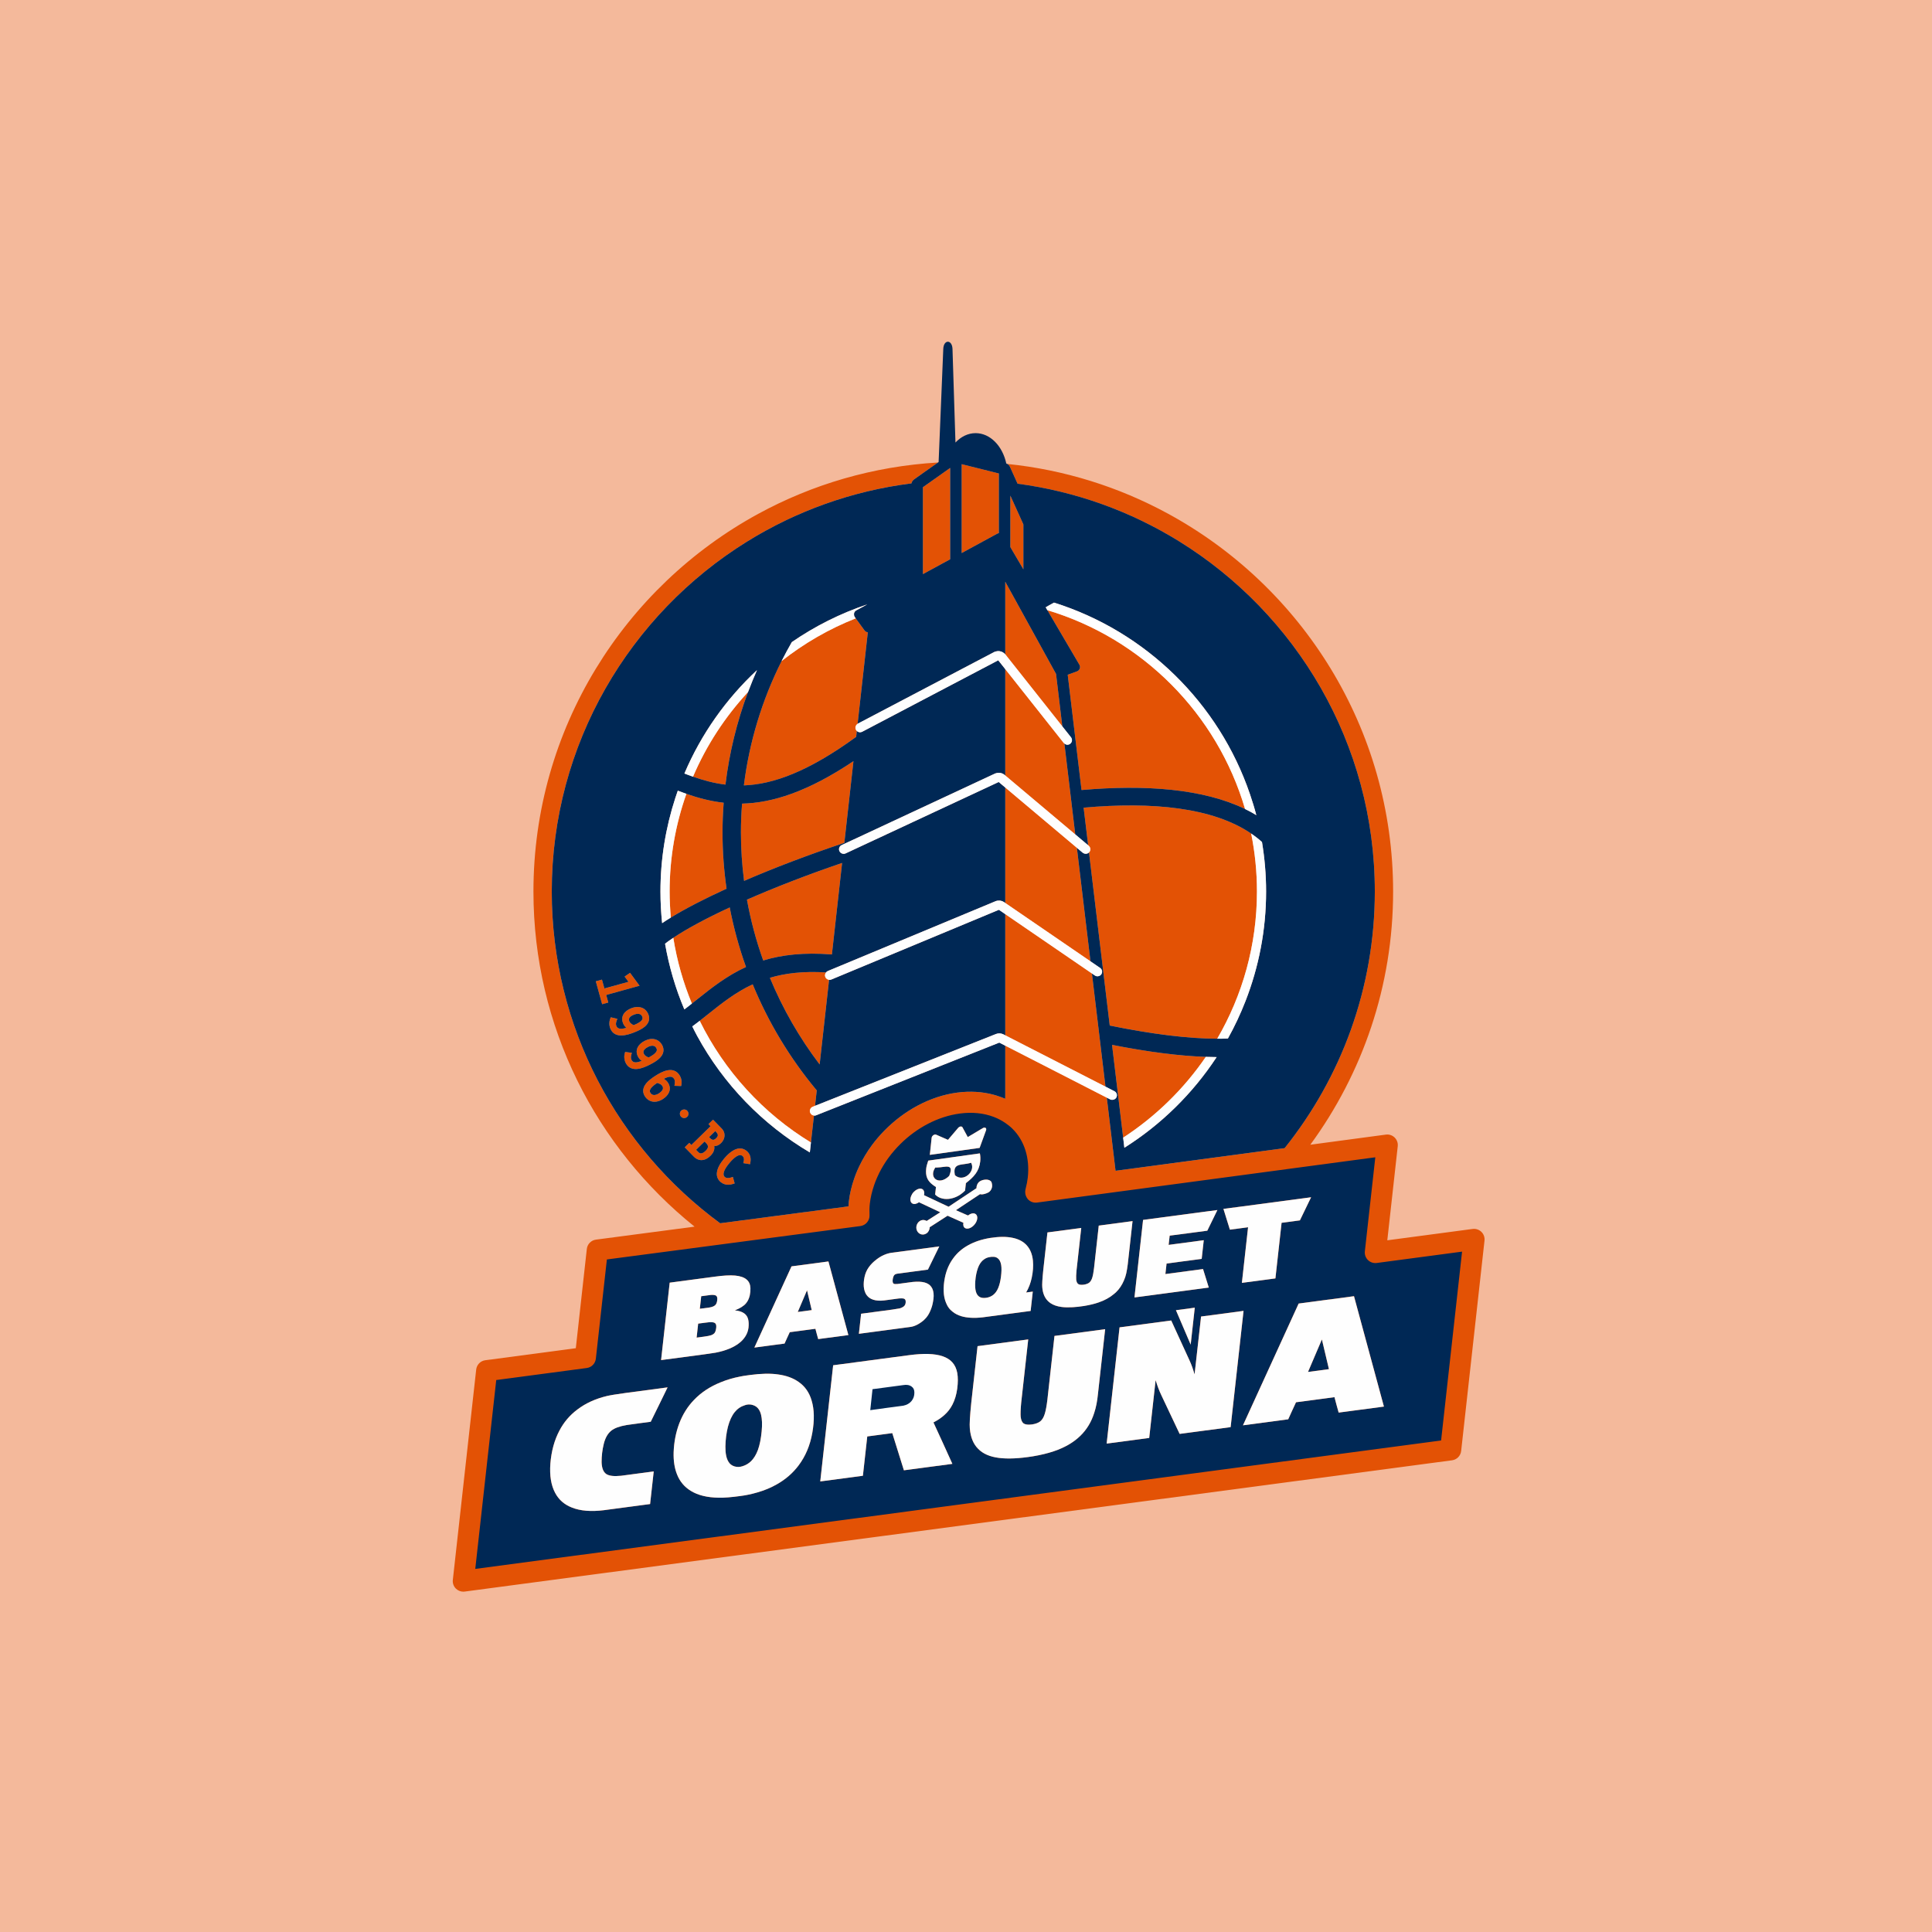 <?xml version="1.0" encoding="UTF-8"?>
<svg width="200px" height="200px" viewBox="0 0 200 200" version="1.1" xmlns="http://www.w3.org/2000/svg" xmlns:xlink="http://www.w3.org/1999/xlink">
    <rect x="0" y="0" width="200" height="200" fill="#333333" stroke="none"/>
    <title>5E23F185-8572-4E76-8F93-3F3E59FC2934</title>
    <defs>
        <rect id="path-1" x="0" y="0" width="200" height="200"></rect>
    </defs>
    <g id="Assets" stroke="none" stroke-width="1" fill="none" fill-rule="evenodd">
        <g transform="translate(-783, -2066)" id="Imagen-por-defecto">
            <g transform="translate(783, 2066)">
                <g id="Rectangle">
                    <use fill="#FFFFFF" xlink:href="#path-1"></use>
                    <use fill-opacity="0.4" fill="#E35205" xlink:href="#path-1"></use>
                </g>
                <g id="logo-duacode" transform="translate(35, 35)">
                    <g id="Group-147" transform="translate(11.87, 0)">
                        <path d="M61.554,28.167 L64.868,33.812 C64.94,33.934 64.953,34.08 64.906,34.213 C64.859,34.345 64.755,34.449 64.623,34.497 L63.661,34.851 L65.09,46.784 C71.69,46.206 77.699,46.653 82.018,48.748 C79.129,38.898 71.381,31.11 61.554,28.167" id="Fill-1" fill="#E35205"></path>
                        <path d="M30.564,36.641 C28.196,39.195 26.257,42.153 24.871,45.403 C25.957,45.782 27.058,46.081 28.228,46.224 C28.624,42.944 29.408,39.727 30.564,36.641" id="Fill-3" fill="#E35205"></path>
                        <path d="M41.909,39.932 L42.965,30.457 C42.837,30.442 42.715,30.385 42.633,30.274 L41.715,29.011 C38.932,30.111 36.351,31.607 34.039,33.434 C32.011,37.472 30.693,41.828 30.137,46.306 C33.176,46.19 36.794,44.891 41.758,41.281 L41.827,40.669 C41.792,40.635 41.762,40.596 41.739,40.551 C41.622,40.331 41.702,40.063 41.909,39.932" id="Fill-5" fill="#E35205"></path>
                        <path d="M22.449,57.29 C22.449,58.199 22.496,59.096 22.575,59.985 C24.057,59.079 26.022,58.059 28.342,56.997 C28.068,55.085 27.925,53.142 27.925,51.181 C27.925,50.151 27.967,49.123 28.043,48.1 C26.671,47.943 25.401,47.603 24.185,47.178 C23.065,50.344 22.449,53.745 22.449,57.29" id="Fill-7" fill="#E35205"></path>
                        <path d="M83.249,57.29 C83.249,55.237 83.041,53.231 82.651,51.29 C78.684,48.587 72.394,47.977 65.309,48.609 L65.775,52.501 L65.831,52.55 C66.033,52.72 66.058,53.019 65.889,53.221 C65.881,53.23 65.871,53.233 65.863,53.241 L68.009,71.164 C72.404,72.06 76.163,72.524 79.138,72.527 C81.746,68.044 83.249,62.841 83.249,57.29" id="Fill-9" fill="#E35205"></path>
                        <path d="M41.478,43.797 C36.721,46.99 33.045,48.119 29.947,48.192 C29.872,49.184 29.83,50.182 29.83,51.181 C29.83,52.868 29.943,54.54 30.156,56.191 C33.204,54.871 36.74,53.515 40.535,52.252 L41.478,43.797 Z" id="Fill-11" fill="#E35205"></path>
                        <path d="M40.304,54.332 C36.683,55.566 33.327,56.874 30.456,58.132 C30.843,60.283 31.407,62.388 32.137,64.431 C34.041,63.848 36.329,63.571 39.248,63.806 L40.304,54.332 Z" id="Fill-13" fill="#E35205"></path>
                        <path d="M37.265,79.568 L37.501,79.475 L37.679,77.878 C34.914,74.569 32.679,70.862 31.048,66.897 C29.282,67.719 27.869,68.841 26.432,69.988 C26.147,70.216 25.856,70.447 25.562,70.676 C28.129,75.887 32.142,80.264 37.078,83.27 L37.389,80.48 C37.22,80.46 37.066,80.356 36.999,80.187 C36.902,79.942 37.021,79.665 37.265,79.568" id="Fill-15" fill="#E35205"></path>
                        <path d="M24.753,68.888 C24.916,68.759 25.078,68.633 25.245,68.499 C26.791,67.265 28.358,66.017 30.357,65.106 C29.638,63.103 29.074,61.041 28.67,58.937 C26.199,60.085 24.194,61.164 22.829,62.08 C23.206,64.451 23.859,66.732 24.753,68.888" id="Fill-17" fill="#E35205"></path>
                        <path d="M38.955,66.429 C38.789,66.41 38.637,66.308 38.568,66.144 C38.498,65.977 38.536,65.797 38.642,65.666 C36.291,65.521 34.415,65.751 32.829,66.222 C34.148,69.415 35.88,72.431 37.978,75.193 L38.955,66.429 Z" id="Fill-19" fill="#E35205"></path>
                        <path d="M77.955,74.408 C75.209,74.312 71.955,73.894 68.249,73.164 L69.399,82.77 C72.771,80.573 75.685,77.728 77.955,74.408" id="Fill-21" fill="#E35205"></path>
                        <polygon id="Fill-23" fill="#E35205" points="59.07 19.289 57.721 16.307 57.721 21.636 59.07 23.935"></polygon>
                        <path d="M56.399,20.236 C56.424,20.225 56.447,20.21 56.474,20.202 C56.493,20.197 56.512,20.2 56.53,20.197 L56.53,14.858 L56.53,14.072 L56.53,14.013 L55.924,13.862 L52.682,13.052 L52.682,13.72 L52.682,13.746 L52.682,14.693 L52.682,22.25 L56.372,20.243 C56.381,20.238 56.391,20.24 56.399,20.236" id="Fill-25" fill="#E35205"></path>
                        <polygon id="Fill-27" fill="#E35205" points="48.67 15.438 48.67 24.432 51.491 22.898 51.491 14.724 51.491 13.776 51.491 13.611 51.491 13.441 51.279 13.591 51.001 13.788 49.527 14.831"></polygon>
                        <polygon id="Fill-29" fill="#E35205" points="67.02 72.911 66.779 70.906 66.165 65.773 57.193 59.63 57.193 68.454 57.193 70.436 57.193 72.176 67.568 77.489"></polygon>
                        <path d="M63.101,40.192 L62.451,34.765 L59.395,29.216 L58.462,27.524 L58.397,27.406 L58.225,27.093 L58.103,26.87 L57.896,26.497 L57.81,26.339 L57.721,26.178 L57.194,25.221 L57.194,26.251 L57.194,26.497 L57.194,26.727 L57.194,27.079 L57.194,27.093 L57.194,27.206 L57.194,28.5 L57.194,30.964 L57.194,32.739 C57.199,32.746 57.206,32.749 57.211,32.755 L63.101,40.192 Z" id="Fill-31" fill="#E35205"></path>
                        <polygon id="Fill-33" fill="#E35205" points="64.607 52.764 60.397 49.22 58.53 47.647 57.194 46.523 57.194 47.886 57.194 49.778 57.194 58.475 66.014 64.515"></polygon>
                        <path d="M61.654,49.033 L64.441,51.378 L64.123,48.727 L63.904,46.898 L63.313,41.965 C63.292,41.947 63.268,41.937 63.25,41.915 L57.194,34.267 L57.194,45.277 L59.767,47.445 L61.654,49.033 Z" id="Fill-35" fill="#E35205"></path>
                        <g id="Group-39" transform="translate(0, 12.58)">
                            <path d="M2.33,114.832 L4.5,95.282 L13.872,94.036 C14.368,93.97 14.756,93.574 14.812,93.075 L15.954,82.799 L27.533,81.274 L28.921,81.091 L30.402,80.896 L42.195,79.343 C42.755,79.268 43.167,78.778 43.142,78.213 C43.123,77.77 43.132,77.397 43.173,77.039 C43.244,76.394 43.398,75.757 43.609,75.135 C43.657,74.993 43.708,74.851 43.762,74.711 C43.82,74.565 43.883,74.42 43.947,74.275 C44.013,74.128 44.078,73.981 44.15,73.836 C44.423,73.296 44.741,72.773 45.104,72.277 C45.478,71.765 45.898,71.281 46.354,70.831 C48.034,69.173 50.211,67.997 52.5,67.693 C53.78,67.521 54.969,67.65 56.003,68.042 C56.207,68.119 56.406,68.209 56.598,68.308 C56.805,68.414 57.003,68.533 57.194,68.664 C57.446,68.838 57.69,69.025 57.912,69.242 C59.178,70.481 59.75,72.291 59.523,74.336 C59.522,74.345 59.52,74.355 59.519,74.365 C59.5,74.527 59.474,74.695 59.441,74.872 C59.41,75.03 59.37,75.204 59.327,75.381 C59.311,75.441 59.303,75.492 59.287,75.554 C59.252,75.685 59.251,75.818 59.266,75.948 C59.288,76.142 59.36,76.326 59.479,76.484 C59.496,76.506 59.507,76.532 59.526,76.552 C59.767,76.824 60.128,76.96 60.487,76.909 L83.962,73.768 L85.451,73.568 L86.838,73.382 L95.501,72.223 L94.42,81.96 C94.382,82.294 94.501,82.626 94.741,82.861 C94.98,83.096 95.318,83.207 95.648,83.163 L104.483,81.989 L102.312,101.538 L2.33,114.832 Z" id="Path" fill="#070200"></path>
                            <path d="M106.485,79.943 C106.245,79.709 105.91,79.599 105.577,79.641 L96.743,80.816 L97.824,71.076 C97.861,70.742 97.742,70.41 97.502,70.176 C97.263,69.94 96.929,69.829 96.595,69.874 L88.774,70.921 C94.157,63.564 97.345,54.504 97.345,44.711 C97.345,27.823 87.888,13.104 73.992,5.568 C68.965,2.841 63.357,1.054 57.406,0.446 C57.41,0.449 57.414,0.453 57.419,0.456 C57.45,0.474 57.476,0.496 57.504,0.518 C57.527,0.537 57.55,0.556 57.57,0.58 C57.594,0.607 57.613,0.638 57.632,0.671 C57.643,0.689 57.659,0.703 57.668,0.723 L58.009,1.476 L58.468,2.492 C64.517,3.293 70.171,5.36 75.148,8.43 C87.318,15.938 95.45,29.391 95.45,44.711 C95.45,54.752 91.949,63.987 86.115,71.277 L69.92,73.445 L69.792,73.462 L69.201,73.542 L68.611,73.621 L68.406,71.908 L68.346,71.409 L68.283,70.886 L67.704,66.049 L57.194,60.666 L57.194,66.165 C57.001,66.08 56.799,66.009 56.598,65.938 C56.402,65.869 56.206,65.804 56.003,65.749 C54.834,65.434 53.557,65.35 52.212,65.529 C49.374,65.905 46.681,67.406 44.637,69.507 C44.193,69.964 43.778,70.447 43.401,70.956 C42.89,71.643 42.452,72.376 42.087,73.136 C42.018,73.282 41.949,73.427 41.886,73.574 C41.824,73.717 41.764,73.861 41.708,74.005 C41.656,74.139 41.61,74.273 41.563,74.407 C41.29,75.188 41.094,75.987 41.003,76.798 C40.984,76.965 40.971,77.132 40.962,77.303 L27.679,79.053 C17.119,71.292 10.248,58.791 10.248,44.711 C10.248,29.429 18.339,16.008 30.458,8.489 C35.528,5.343 41.302,3.24 47.485,2.459 L47.492,2.429 C47.492,2.426 47.495,2.424 47.495,2.421 C47.509,2.357 47.535,2.298 47.569,2.241 C47.577,2.23 47.584,2.22 47.592,2.209 C47.63,2.155 47.675,2.104 47.731,2.064 L48.723,1.361 L50.227,0.298 C43.52,0.69 37.207,2.567 31.617,5.616 C17.769,13.166 8.352,27.859 8.352,44.711 C8.352,58.725 14.872,71.24 25.03,79.402 L14.82,80.747 C14.323,80.813 13.934,81.209 13.878,81.708 L12.738,91.986 L3.366,93.231 C2.869,93.298 2.481,93.693 2.426,94.193 L0.007,115.976 C-0.031,116.311 0.088,116.642 0.328,116.877 C0.534,117.077 0.808,117.189 1.091,117.189 C1.139,117.189 1.187,117.185 1.235,117.179 L103.446,103.589 C103.944,103.523 104.332,103.126 104.388,102.627 L106.806,80.843 C106.843,80.51 106.725,80.178 106.485,79.943 L106.485,79.943 Z" id="Path" fill="#E35205"></path>
                        </g>
                        <polygon id="Fill-40" fill="#E35205" points="18.354 65.707 17.788 66.096 18.189 66.637 15.697 67.327 15.442 66.409 14.806 66.585 15.463 68.957 16.1 68.782 15.883 68.001 19.337 67.045"></polygon>
                        <path d="M18.765,70.031 C18.904,69.977 19.041,69.949 19.16,69.949 C19.209,69.949 19.255,69.953 19.297,69.962 C19.449,69.997 19.552,70.088 19.611,70.24 C19.669,70.39 19.789,70.697 18.725,71.125 C18.545,71.034 18.349,70.908 18.279,70.729 C18.232,70.609 18.107,70.287 18.765,70.031 M17.441,72.191 C17.964,72.191 18.507,71.98 18.767,71.879 C19.146,71.731 19.576,71.542 19.895,71.267 C20.415,70.817 20.376,70.338 20.251,70.016 C20.108,69.652 19.852,69.405 19.509,69.298 C19.208,69.206 18.847,69.23 18.495,69.367 C17.694,69.68 17.37,70.261 17.628,70.922 C17.701,71.112 17.813,71.268 17.969,71.4 C17.441,71.554 17.068,71.553 16.93,71.2 C16.871,71.046 16.883,70.879 16.972,70.642 L17.037,70.471 L16.356,70.31 L16.305,70.439 C16.179,70.762 16.178,71.133 16.304,71.456 C16.524,72.023 16.975,72.191 17.441,72.191" id="Fill-42" fill="#E35205"></path>
                        <path d="M20.212,73.379 C20.373,73.297 20.531,73.253 20.666,73.253 C20.69,73.253 20.714,73.255 20.735,73.257 C20.89,73.276 21.001,73.356 21.075,73.503 C21.148,73.644 21.298,73.938 20.282,74.471 C20.094,74.398 19.885,74.293 19.799,74.122 C19.74,74.007 19.583,73.7 20.212,73.379 M18.943,75.666 C19.001,75.666 19.061,75.663 19.123,75.657 C19.591,75.607 20.076,75.381 20.4,75.216 C20.762,75.031 21.17,74.801 21.46,74.495 C21.933,73.995 21.846,73.523 21.689,73.215 C21.351,72.553 20.623,72.365 19.877,72.745 C19.544,72.915 19.295,73.138 19.158,73.39 C18.992,73.696 18.996,74.039 19.17,74.379 C19.262,74.56 19.388,74.704 19.557,74.82 C19.046,75.025 18.676,75.061 18.504,74.726 C18.429,74.578 18.424,74.41 18.49,74.166 L18.538,73.989 L17.844,73.898 L17.806,74.031 C17.712,74.365 17.749,74.733 17.906,75.043 C18.116,75.453 18.472,75.666 18.943,75.666" id="Fill-44" fill="#E35205"></path>
                        <path d="M21.338,78.188 C21.199,78.278 20.725,78.541 20.473,78.148 C20.386,78.014 20.208,77.737 21.157,77.104 C21.365,77.16 21.576,77.242 21.68,77.404 C21.743,77.503 21.936,77.802 21.338,78.188 L21.338,78.188 Z M22.948,77.405 L23.643,77.426 L23.668,77.29 C23.729,76.943 23.658,76.589 23.467,76.293 C23.187,75.858 22.748,75.688 22.195,75.805 C21.735,75.901 21.275,76.174 20.97,76.372 C20.65,76.578 20.249,76.857 19.988,77.196 C19.568,77.743 19.702,78.203 19.888,78.492 C20.129,78.864 20.488,79.056 20.888,79.056 C21.162,79.056 21.455,78.966 21.741,78.781 C22.053,78.579 22.277,78.333 22.389,78.07 C22.524,77.747 22.487,77.407 22.279,77.085 C22.168,76.911 22.029,76.781 21.846,76.681 C22.288,76.449 22.693,76.341 22.908,76.675 C23.007,76.828 23.006,77.006 22.974,77.227 L22.948,77.405 Z" id="Fill-46" fill="#E35205"></path>
                        <path d="M23.905,80.738 C23.921,80.74 23.938,80.741 23.954,80.741 C24.054,80.741 24.151,80.707 24.231,80.643 C24.425,80.488 24.455,80.214 24.3,80.02 C24.226,79.927 24.121,79.868 24.004,79.855 C23.885,79.839 23.77,79.876 23.678,79.951 C23.484,80.105 23.453,80.378 23.608,80.573 C23.683,80.667 23.788,80.725 23.905,80.738" id="Fill-48" fill="#E35205"></path>
                        <path d="M27.264,82.827 C27.152,82.936 27.047,82.994 26.954,82.994 C26.867,82.987 26.766,82.946 26.661,82.839 L26.536,82.711 L27.174,82.088 L27.216,82.132 C27.501,82.423 27.512,82.585 27.264,82.827 M26.18,84.131 C25.877,84.426 25.627,84.477 25.435,84.282 L25.187,84.029 L26.064,83.172 L26.241,83.353 C26.418,83.535 26.55,83.77 26.18,84.131 M27.862,81.849 L26.944,80.908 L26.471,81.369 L26.685,81.587 L24.698,83.529 L24.484,83.309 L24.012,83.77 L24.975,84.756 C25.168,84.954 25.433,85.095 25.738,85.095 C26.024,85.095 26.346,84.97 26.676,84.648 C26.996,84.336 27.125,84.005 27.067,83.642 C27.33,83.649 27.558,83.541 27.765,83.339 C28.282,82.835 28.2,82.195 27.862,81.849" id="Fill-50" fill="#E35205"></path>
                        <path d="M30.078,85.408 L30.771,85.52 L30.801,85.368 C30.903,84.861 30.776,84.441 30.433,84.153 C30.051,83.833 29.59,83.801 29.097,84.061 C28.773,84.231 28.435,84.525 28.093,84.933 C27.225,85.968 27.098,86.834 27.736,87.369 C27.953,87.551 28.22,87.644 28.515,87.644 C28.681,87.644 28.856,87.614 29.036,87.555 L29.18,87.508 L28.995,86.832 L28.834,86.887 C28.7,86.931 28.37,87.017 28.171,86.851 C27.806,86.545 28.226,85.889 28.642,85.394 C29.059,84.896 29.632,84.364 29.998,84.672 C30.139,84.791 30.179,84.982 30.118,85.24 L30.078,85.408 Z" id="Fill-52" fill="#E35205"></path>
                        <path d="M21.075,73.503 C21.001,73.356 20.889,73.276 20.735,73.258 C20.713,73.255 20.691,73.253 20.666,73.253 C20.532,73.253 20.372,73.297 20.212,73.378 C19.583,73.699 19.74,74.007 19.799,74.121 C19.886,74.293 20.093,74.398 20.282,74.471 C21.297,73.938 21.148,73.645 21.075,73.503" id="Fill-54" fill="#002855"></path>
                        <path d="M21.157,77.104 C20.207,77.738 20.386,78.014 20.473,78.148 C20.725,78.54 21.199,78.277 21.338,78.188 C21.937,77.803 21.744,77.502 21.68,77.404 C21.576,77.242 21.364,77.16 21.157,77.104" id="Fill-56" fill="#002855"></path>
                        <path d="M19.611,70.241 C19.552,70.087 19.449,69.997 19.297,69.963 C19.255,69.953 19.209,69.949 19.16,69.949 C19.04,69.949 18.905,69.976 18.765,70.032 C18.107,70.288 18.232,70.608 18.279,70.73 C18.349,70.908 18.544,71.034 18.726,71.125 C19.788,70.698 19.67,70.39 19.611,70.241" id="Fill-58" fill="#002855"></path>
                        <g id="Group-62" transform="translate(9.986, 0.333)" fill="#002855">
                            <path d="M12.922,76.341 C12.708,76.008 12.302,76.116 11.861,76.348 C12.043,76.447 12.182,76.578 12.294,76.751 C12.501,77.073 12.538,77.413 12.403,77.736 C12.292,78 12.068,78.246 11.755,78.448 C11.469,78.632 11.176,78.722 10.902,78.722 C10.503,78.722 10.143,78.53 9.903,78.158 C9.717,77.869 9.583,77.409 10.002,76.863 C10.263,76.524 10.665,76.244 10.984,76.038 C11.29,75.84 11.749,75.568 12.21,75.471 C12.762,75.355 13.201,75.525 13.481,75.96 C13.673,76.256 13.743,76.61 13.682,76.957 L13.658,77.093 L12.962,77.071 L12.988,76.894 C13.02,76.673 13.021,76.494 12.922,76.341 L12.922,76.341 Z M8.958,75.333 C8.487,75.333 8.131,75.12 7.921,74.71 C7.763,74.4 7.727,74.032 7.822,73.697 L7.859,73.564 L8.553,73.656 L8.505,73.832 C8.44,74.077 8.443,74.245 8.519,74.392 C8.69,74.728 9.061,74.692 9.572,74.487 C9.403,74.371 9.277,74.227 9.185,74.045 C9.011,73.705 9.007,73.363 9.173,73.056 C9.309,72.804 9.558,72.582 9.891,72.411 C10.637,72.031 11.365,72.22 11.703,72.881 C11.86,73.19 11.948,73.661 11.475,74.162 C11.185,74.468 10.776,74.698 10.414,74.882 C10.09,75.047 9.606,75.273 9.138,75.323 C9.076,75.33 9.016,75.333 8.958,75.333 L8.958,75.333 Z M6.318,71.123 C6.193,70.8 6.194,70.428 6.32,70.105 L6.371,69.976 L7.052,70.137 L6.987,70.309 C6.897,70.545 6.884,70.712 6.945,70.866 C7.083,71.219 7.455,71.222 7.984,71.066 C7.826,70.934 7.716,70.779 7.642,70.589 C7.384,69.927 7.709,69.346 8.509,69.033 C8.862,68.897 9.222,68.872 9.524,68.965 C9.867,69.071 10.123,69.319 10.265,69.682 C10.39,70.005 10.43,70.483 9.909,70.934 C9.591,71.209 9.16,71.397 8.781,71.545 C8.521,71.646 7.979,71.858 7.456,71.858 C6.99,71.858 6.539,71.689 6.318,71.123 L6.318,71.123 Z M5.478,68.624 L4.821,66.251 L5.457,66.076 L5.711,66.993 L8.204,66.303 L7.803,65.762 L8.369,65.374 L9.352,66.711 L5.898,67.667 L6.114,68.448 L5.478,68.624 Z M13.05,47.284 C13.134,47.027 13.219,46.771 13.31,46.518 C13.455,46.573 13.602,46.626 13.748,46.68 C13.898,46.735 14.047,46.791 14.199,46.844 C15.415,47.271 16.686,47.61 18.058,47.766 C17.981,48.79 17.939,49.817 17.939,50.847 C17.939,52.809 18.083,54.751 18.356,56.664 C16.036,57.725 14.071,58.745 12.589,59.652 C12.431,59.748 12.282,59.843 12.135,59.936 C12.102,59.958 12.066,59.979 12.033,60 C11.913,60.079 11.8,60.155 11.688,60.231 C11.575,59.154 11.515,58.062 11.515,56.956 C11.515,53.581 12.058,50.332 13.05,47.284 L13.05,47.284 Z M21.506,34.039 C21.35,34.393 21.197,34.75 21.05,35.108 C20.887,35.506 20.729,35.906 20.579,36.308 C19.423,39.394 18.638,42.611 18.243,45.89 C17.072,45.748 15.971,45.449 14.886,45.069 C14.734,45.016 14.583,44.962 14.431,44.905 C14.285,44.851 14.14,44.797 13.995,44.741 C15.728,40.658 18.308,37.021 21.506,34.039 L21.506,34.039 Z M31.493,43.463 L30.55,51.919 C26.754,53.183 23.219,54.537 20.171,55.857 C19.958,54.207 19.845,52.535 19.845,50.847 C19.845,49.848 19.886,48.851 19.962,47.858 C23.06,47.786 26.736,46.656 31.493,43.463 L31.493,43.463 Z M30.318,53.999 L29.262,63.473 C26.344,63.237 24.056,63.515 22.152,64.097 C21.422,62.055 20.857,59.949 20.47,57.799 C23.341,56.54 26.698,55.233 30.318,53.999 L30.318,53.999 Z M15.259,68.166 C15.092,68.299 14.931,68.425 14.767,68.555 C14.636,68.658 14.503,68.765 14.373,68.867 C14.27,68.947 14.163,69.026 14.06,69.105 C14.036,69.124 14.012,69.141 13.988,69.159 C13.075,67.005 12.405,64.727 11.991,62.361 C12.076,62.295 12.162,62.228 12.254,62.159 C12.305,62.122 12.36,62.082 12.414,62.044 C12.549,61.946 12.692,61.847 12.844,61.746 C14.209,60.831 16.213,59.751 18.684,58.604 C19.088,60.708 19.653,62.77 20.371,64.772 C18.372,65.683 16.806,66.932 15.259,68.166 L15.259,68.166 Z M16.699,81.253 L16.485,81.035 L16.958,80.574 L17.877,81.515 C18.215,81.861 18.296,82.501 17.78,83.005 C17.573,83.207 17.345,83.315 17.082,83.308 C17.139,83.671 17.01,84.002 16.691,84.314 C16.36,84.636 16.039,84.762 15.753,84.762 C15.447,84.762 15.183,84.62 14.989,84.422 L14.027,83.436 L14.499,82.976 L14.713,83.195 L16.699,81.253 Z M19.111,83.728 C19.604,83.467 20.065,83.499 20.448,83.82 C20.79,84.108 20.917,84.528 20.816,85.036 L20.785,85.186 L20.092,85.074 L20.132,84.906 C20.194,84.648 20.154,84.457 20.012,84.338 C19.647,84.03 19.074,84.563 18.656,85.06 C18.24,85.556 17.821,86.211 18.185,86.517 C18.384,86.684 18.715,86.598 18.849,86.553 L19.009,86.499 L19.195,87.174 L19.051,87.222 C18.871,87.28 18.695,87.311 18.53,87.311 C18.235,87.311 17.968,87.217 17.751,87.035 C17.112,86.5 17.239,85.635 18.107,84.6 C18.45,84.191 18.788,83.898 19.111,83.728 L19.111,83.728 Z M13.919,80.405 C13.803,80.391 13.697,80.333 13.623,80.24 C13.467,80.046 13.498,79.771 13.692,79.617 C13.785,79.543 13.9,79.506 14.018,79.522 C14.135,79.534 14.241,79.593 14.315,79.687 C14.469,79.881 14.439,80.154 14.245,80.309 C14.165,80.373 14.068,80.407 13.968,80.407 C13.952,80.407 13.935,80.406 13.919,80.405 L13.919,80.405 Z M38.684,15.104 L39.542,14.497 L41.015,13.455 L41.293,13.258 L41.506,13.108 L41.506,13.277 L41.506,13.442 L41.506,14.39 L41.506,22.564 L38.684,24.099 L38.684,15.104 Z M42.696,14.36 L42.696,13.412 L42.696,13.387 L42.696,12.719 L45.939,13.528 L46.545,13.68 L46.545,13.738 L46.545,14.525 L46.545,19.863 C46.526,19.866 46.507,19.863 46.488,19.869 C46.461,19.876 46.438,19.891 46.414,19.903 C46.405,19.906 46.395,19.905 46.386,19.909 L42.696,21.917 L42.696,14.36 Z M47.735,15.974 L49.084,18.955 L49.084,23.601 L47.735,21.303 L47.735,15.974 Z M51.68,27.367 C51.874,27.256 52.067,27.147 52.257,27.049 C61.769,30.043 69.331,37.461 72.539,46.878 C72.782,47.592 73.006,48.313 73.198,49.05 C73.089,48.983 72.979,48.917 72.867,48.854 C72.783,48.806 72.7,48.759 72.615,48.713 C72.424,48.61 72.23,48.511 72.033,48.415 C67.713,46.32 61.705,45.873 55.104,46.451 L53.675,34.517 L54.638,34.164 C54.769,34.116 54.873,34.011 54.92,33.879 C54.968,33.747 54.954,33.601 54.883,33.479 L51.568,27.834 L51.394,27.535 C51.489,27.478 51.585,27.422 51.68,27.367 L51.68,27.367 Z M59.539,83.482 L59.478,82.972 L59.414,82.436 L58.263,72.83 C61.968,73.561 65.224,73.978 67.97,74.074 C68.168,74.082 68.356,74.083 68.549,74.085 C68.729,74.089 68.915,74.096 69.09,74.097 C66.617,77.868 63.355,81.073 59.539,83.482 L59.539,83.482 Z M17.694,91.299 L30.977,89.55 C30.985,89.378 30.999,89.212 31.017,89.045 C31.108,88.234 31.305,87.434 31.577,86.654 C31.624,86.519 31.67,86.385 31.722,86.252 C31.778,86.107 31.838,85.963 31.9,85.82 C31.964,85.673 32.032,85.528 32.101,85.383 C32.467,84.623 32.905,83.89 33.416,83.201 C33.792,82.693 34.208,82.209 34.651,81.753 C36.696,79.652 39.388,78.152 42.226,77.774 C43.572,77.595 44.849,77.68 46.017,77.996 C46.22,78.05 46.416,78.115 46.612,78.184 C46.814,78.256 47.015,78.326 47.208,78.412 L47.208,72.913 L46.612,72.607 L46.591,72.596 L46.017,72.824 L31.282,78.671 L29.37,79.43 L27.631,80.12 C27.574,80.143 27.514,80.154 27.456,80.154 C27.437,80.154 27.421,80.148 27.404,80.146 L27.093,82.938 L27.033,83.464 L26.978,83.965 C22.084,81.076 18.036,76.901 15.313,71.901 C15.137,71.58 14.974,71.251 14.81,70.922 C14.816,70.917 14.822,70.914 14.827,70.909 C14.948,70.819 15.069,70.731 15.186,70.64 C15.317,70.541 15.448,70.443 15.577,70.343 C15.871,70.113 16.162,69.882 16.447,69.654 C17.883,68.509 19.296,67.385 21.063,66.564 C22.694,70.528 24.929,74.235 27.694,77.545 L27.516,79.141 L28.676,78.681 L30.573,77.928 L46.017,71.798 L46.254,71.705 C46.369,71.66 46.491,71.64 46.612,71.643 C46.746,71.646 46.878,71.676 47,71.735 L47.208,71.842 L47.208,70.103 L47.208,68.12 L47.208,59.296 L46.612,58.889 L46.552,58.847 L46.017,59.069 L33.782,64.161 L30.525,65.517 L29.205,66.066 C29.145,66.091 29.083,66.104 29.022,66.104 C29.004,66.104 28.987,66.097 28.97,66.095 L27.993,74.859 C25.894,72.097 24.163,69.081 22.843,65.888 C24.429,65.417 26.306,65.187 28.656,65.332 C28.704,65.272 28.763,65.219 28.839,65.187 L29.082,65.086 L32.085,63.836 L46.017,58.038 L46.203,57.961 C46.335,57.906 46.475,57.888 46.612,57.897 C46.781,57.907 46.947,57.96 47.09,58.061 L47.208,58.142 L47.208,49.445 L47.208,47.552 L47.208,46.189 L46.612,45.688 L46.53,45.618 L46.017,45.858 L37.632,49.769 L30.678,53.012 C30.613,53.042 30.544,53.056 30.476,53.056 C30.459,53.056 30.442,53.051 30.425,53.049 C30.264,53.031 30.118,52.938 30.045,52.781 C29.934,52.543 30.037,52.26 30.276,52.149 L30.539,52.026 L31.304,51.67 L46.017,44.807 L46.148,44.746 C46.299,44.677 46.458,44.657 46.612,44.671 C46.806,44.687 46.993,44.758 47.148,44.894 L47.208,44.944 L47.208,33.934 L46.612,33.182 L46.484,33.02 L46.017,33.264 L41.198,35.796 L32.704,40.256 L32.395,40.418 C32.329,40.453 32.26,40.466 32.19,40.469 C32.184,40.469 32.18,40.473 32.175,40.473 C32.129,40.473 32.084,40.465 32.041,40.453 C32.03,40.449 32.02,40.444 32.01,40.439 C31.969,40.424 31.931,40.403 31.895,40.378 C31.883,40.368 31.871,40.359 31.858,40.349 C31.853,40.344 31.847,40.34 31.841,40.335 L31.774,40.948 C26.808,44.557 23.19,45.857 20.151,45.971 C20.708,41.494 22.025,37.139 24.055,33.101 C24.227,32.756 24.407,32.415 24.591,32.075 C24.76,31.76 24.935,31.447 25.114,31.137 C27.499,29.493 30.121,28.174 32.919,27.235 L31.79,27.85 C31.669,27.915 31.583,28.029 31.553,28.161 C31.548,28.184 31.555,28.208 31.553,28.23 C31.545,28.341 31.566,28.454 31.632,28.545 L31.729,28.678 L32.649,29.941 C32.729,30.051 32.852,30.109 32.98,30.123 L31.923,39.599 C31.935,39.592 31.941,39.581 31.953,39.575 L36.702,37.081 L44.371,33.053 L46.017,32.19 L46.059,32.167 C46.237,32.074 46.428,32.051 46.612,32.077 C46.838,32.107 47.05,32.216 47.208,32.406 L47.208,30.631 L47.208,28.167 L47.208,26.872 L47.208,26.759 L47.208,26.746 L47.208,26.393 L47.208,26.163 L47.208,25.917 L47.208,24.887 L47.735,25.844 L47.824,26.005 L47.911,26.163 L48.117,26.537 L48.239,26.759 L48.413,27.073 L48.477,27.191 L49.409,28.883 L52.465,34.431 L53.115,39.858 L53.822,40.75 L54.012,40.99 C54.175,41.196 54.14,41.496 53.934,41.659 C53.933,41.66 53.932,41.66 53.931,41.661 C53.844,41.729 53.741,41.762 53.639,41.762 C53.524,41.762 53.417,41.711 53.328,41.632 L53.919,46.564 L54.137,48.392 L54.455,51.045 L55.122,51.607 L55.789,52.168 L55.322,48.277 C62.408,47.644 68.699,48.253 72.665,50.957 C72.856,51.087 73.042,51.222 73.222,51.363 C73.223,51.364 73.224,51.364 73.225,51.365 C73.418,51.515 73.604,51.672 73.785,51.833 C74.06,53.501 74.21,55.212 74.21,56.956 C74.21,60.954 73.451,64.774 72.08,68.293 C71.559,69.632 70.951,70.928 70.257,72.171 C70.079,72.179 69.899,72.185 69.714,72.189 C69.53,72.193 69.342,72.194 69.152,72.194 C66.177,72.19 62.419,71.727 58.024,70.831 L55.877,52.908 C55.719,53.071 55.475,53.095 55.286,52.974 C55.269,52.963 55.249,52.959 55.232,52.944 L54.622,52.43 L56.029,64.182 L56.682,64.629 L57.027,64.865 C57.243,65.014 57.299,65.309 57.15,65.527 C57.069,65.645 56.945,65.71 56.813,65.726 C56.703,65.739 56.588,65.719 56.488,65.65 L56.179,65.439 L56.794,70.573 L57.034,72.577 L57.582,77.155 L58.221,77.482 L58.507,77.628 C58.74,77.748 58.833,78.035 58.714,78.27 C58.638,78.416 58.497,78.498 58.344,78.517 C58.254,78.527 58.16,78.521 58.072,78.476 L57.719,78.295 L58.298,83.132 L58.36,83.655 L58.421,84.154 L58.625,85.866 L59.216,85.788 L59.806,85.709 L59.934,85.692 L76.129,83.524 C81.963,76.233 85.465,66.999 85.465,56.956 C85.465,41.637 77.333,28.185 65.162,20.677 C60.185,17.606 54.532,15.539 48.482,14.738 L48.024,13.723 L47.683,12.969 C47.673,12.95 47.657,12.935 47.647,12.917 C47.628,12.885 47.609,12.853 47.585,12.825 C47.565,12.803 47.541,12.784 47.519,12.764 C47.491,12.741 47.464,12.72 47.434,12.703 C47.429,12.7 47.425,12.695 47.421,12.692 C47.397,12.68 47.373,12.675 47.348,12.665 C47.337,12.66 47.327,12.655 47.316,12.651 C46.925,10.838 45.652,9.506 44.138,9.506 C43.346,9.506 42.622,9.873 42.053,10.479 L41.746,0.78 C41.704,-0.203 40.832,-0.202 40.792,0.781 C40.59,5.613 40.385,10.581 40.309,12.496 L40.241,12.545 L38.737,13.608 L37.745,14.311 C37.736,14.317 37.731,14.328 37.723,14.334 C37.678,14.369 37.639,14.41 37.606,14.455 C37.598,14.466 37.591,14.477 37.584,14.488 C37.55,14.543 37.524,14.603 37.51,14.668 C37.509,14.671 37.507,14.673 37.506,14.675 L37.5,14.706 C31.317,15.486 25.542,17.59 20.473,20.735 C8.354,28.254 0.262,41.676 0.262,56.956 C0.262,71.038 7.133,83.539 17.694,91.299 L17.694,91.299 Z" id="Fill-60"></path>
                        </g>
                        <path d="M26.954,82.995 C27.048,82.993 27.152,82.936 27.264,82.827 C27.512,82.585 27.501,82.423 27.216,82.131 L27.174,82.088 L26.536,82.711 L26.661,82.839 C26.766,82.946 26.867,82.986 26.954,82.995" id="Fill-63" fill="#002855"></path>
                        <path d="M26.18,84.131 C26.55,83.77 26.418,83.535 26.241,83.353 L26.064,83.171 L25.187,84.029 L25.436,84.282 C25.627,84.477 25.877,84.426 26.18,84.131" id="Fill-65" fill="#002855"></path>
                        <path d="M27.15,100.126 C27.268,100.024 27.343,99.857 27.372,99.627 C27.407,99.381 27.373,99.218 27.27,99.137 C27.17,99.063 26.986,99.035 26.716,99.052 C26.731,99.05 26.399,99.094 25.72,99.184 L25.576,100.483 C26.164,100.405 26.497,100.361 26.572,100.351 C26.838,100.304 27.03,100.23 27.15,100.126" id="Fill-67" fill="#002855"></path>
                        <path d="M31.283,110.541 C30.94,110.368 30.594,110.342 30.246,110.466 C29.824,110.593 29.475,110.827 29.198,111.17 C28.894,111.539 28.656,112.048 28.484,112.7 C28.322,113.356 28.235,114.037 28.224,114.743 C28.216,115.455 28.326,115.984 28.549,116.332 C28.686,116.56 28.888,116.716 29.157,116.8 C29.438,116.883 29.724,116.875 30.014,116.776 C30.343,116.673 30.632,116.5 30.882,116.259 C31.17,115.976 31.405,115.588 31.588,115.099 C31.773,114.589 31.903,113.948 31.977,113.179 C32.045,112.465 32.023,111.885 31.91,111.442 C31.798,111.003 31.589,110.702 31.283,110.541" id="Fill-69" fill="#002855"></path>
                        <path d="M47.512,108.547 C47.286,108.375 46.994,108.321 46.635,108.385 L43.452,108.809 C43.303,110.144 43.226,110.869 43.22,110.979 C43.65,110.916 44.222,110.838 44.935,110.743 L46.649,110.515 C47.004,110.44 47.283,110.28 47.49,110.034 C47.689,109.789 47.788,109.499 47.786,109.166 C47.789,108.887 47.698,108.681 47.512,108.547" id="Fill-71" fill="#050302"></path>
                        <path d="M96.393,110.609 L91.707,111.231 C91.687,111.158 91.614,110.892 91.486,110.433 C91.399,110.111 91.328,109.845 91.274,109.634 L87.293,110.163 C87.205,110.349 87.069,110.643 86.885,111.046 C86.709,111.429 86.576,111.723 86.486,111.926 L81.801,112.549 C82.95,110.025 84.873,105.823 87.566,99.943 L93.296,99.182 C95.294,106.56 96.326,110.367 96.393,110.609 L96.393,110.609 C96.398,110.628 96.397,110.627 96.393,110.609 L96.393,110.609 Z M75.245,113.437 C74.387,111.621 73.753,110.28 73.342,109.41 C73.133,108.979 72.939,108.466 72.76,107.872 L72.096,113.856 C70.624,114.051 69.156,114.247 67.69,114.442 L69.026,102.408 L74.375,101.697 C75.02,103.109 75.655,104.495 76.279,105.855 C76.469,106.262 76.638,106.737 76.79,107.279 C76.879,106.519 77.105,104.521 77.464,101.286 L81.862,100.702 L80.525,112.735 C78.765,112.964 77.006,113.197 75.245,113.437 L75.245,113.437 Z M66.79,109.296 C66.719,110.043 66.591,110.697 66.406,111.258 C66.105,112.21 65.62,113.007 64.952,113.648 C64.258,114.325 63.35,114.852 62.226,115.231 C61.594,115.447 60.866,115.623 60.043,115.76 C58.635,115.985 57.466,116.039 56.537,115.923 C55.591,115.803 54.874,115.487 54.384,114.98 C53.882,114.478 53.595,113.769 53.525,112.854 C53.484,112.462 53.534,111.581 53.675,110.211 L54.326,104.354 L59.572,103.656 L58.843,110.213 C58.781,110.877 58.763,111.363 58.791,111.671 C58.83,112.016 58.939,112.248 59.115,112.366 C59.292,112.479 59.581,112.509 59.983,112.455 C60.352,112.396 60.635,112.286 60.831,112.13 C61.028,111.961 61.179,111.703 61.284,111.356 C61.389,111.025 61.479,110.535 61.556,109.885 L62.288,103.295 L67.535,102.597 L66.79,109.296 Z M51.772,100.812 C51.606,100.683 51.457,100.541 51.334,100.373 C51.219,100.215 51.129,100.036 51.053,99.846 C50.916,99.509 50.834,99.126 50.819,98.685 C50.801,98.24 50.843,97.767 50.943,97.269 C51.094,96.502 51.383,95.83 51.807,95.256 C52.198,94.716 52.699,94.274 53.311,93.93 C53.973,93.554 54.754,93.293 55.651,93.148 C56.564,93.005 57.341,93.004 57.983,93.144 C58.605,93.277 59.088,93.541 59.435,93.936 C59.788,94.337 59.996,94.86 60.059,95.505 C60.109,96.052 60.068,96.643 59.934,97.277 C59.816,97.832 59.623,98.339 59.353,98.798 L60.044,98.706 C60.035,98.784 60.013,98.979 59.979,99.283 C59.951,99.534 59.915,99.861 59.87,100.267 C59.855,100.406 59.838,100.552 59.821,100.71 L54.872,101.367 C53.979,101.472 53.229,101.431 52.62,101.246 C52.291,101.146 52.011,100.997 51.772,100.812 L51.772,100.812 Z M52.225,108.741 C52.138,109.375 51.973,109.927 51.731,110.397 C51.524,110.806 51.248,111.165 50.901,111.474 C50.589,111.761 50.21,112.02 49.76,112.249 C50.003,112.779 50.331,113.493 50.744,114.389 C51.219,115.441 51.544,116.157 51.719,116.539 L46.702,117.206 C46.434,116.351 46.033,115.067 45.498,113.357 L42.909,113.7 C42.858,114.155 42.783,114.835 42.682,115.74 C42.582,116.644 42.507,117.321 42.457,117.77 L38.042,118.357 L39.378,106.332 L47.23,105.288 C47.988,105.187 48.653,105.146 49.226,105.163 C49.815,105.183 50.311,105.262 50.714,105.399 C51.139,105.545 51.474,105.757 51.722,106.036 C51.975,106.319 52.144,106.685 52.227,107.133 C52.306,107.581 52.305,108.118 52.225,108.741 L52.225,108.741 Z M37.683,103.09 C37.624,102.876 37.577,102.697 37.54,102.556 L34.885,102.909 C34.826,103.035 34.736,103.231 34.613,103.498 C34.496,103.754 34.407,103.95 34.347,104.086 L31.221,104.501 C31.877,103.063 32.911,100.8 34.319,97.728 C34.444,97.453 34.576,97.167 34.708,96.879 C34.827,96.618 34.943,96.364 35.068,96.093 L35.246,96.069 L38.889,95.585 C39.099,96.36 39.292,97.07 39.47,97.727 C39.575,98.117 39.676,98.488 39.77,98.838 C39.874,99.219 39.97,99.574 40.059,99.904 C40.627,101.999 40.926,103.103 40.955,103.207 L37.83,103.623 C37.816,103.574 37.767,103.396 37.683,103.09 L37.683,103.09 Z M37.223,113.309 C36.994,114.618 36.516,115.754 35.791,116.713 C35.203,117.491 34.466,118.134 33.578,118.639 C32.965,118.994 32.287,119.278 31.543,119.492 C30.916,119.674 30.336,119.797 29.804,119.862 C28.847,119.995 28.088,120.055 27.527,120.042 C26.341,120.024 25.38,119.79 24.644,119.336 C23.981,118.931 23.506,118.365 23.219,117.639 C22.956,116.991 22.838,116.222 22.864,115.333 C22.904,114.267 23.098,113.275 23.446,112.353 C23.806,111.409 24.315,110.598 24.971,109.921 C25.709,109.145 26.633,108.535 27.74,108.092 C28.36,107.835 29.04,107.636 29.781,107.493 C29.925,107.458 30.254,107.407 30.769,107.338 C31.917,107.185 32.884,107.166 33.669,107.279 C34.526,107.395 35.236,107.653 35.799,108.054 C36.457,108.508 36.907,109.15 37.149,109.982 C37.426,110.902 37.451,112.01 37.223,113.309 L37.223,113.309 Z M21.371,110.399 C21.011,111.135 20.719,111.73 20.496,112.18 C20.28,112.214 19.862,112.269 19.24,112.347 C18.713,112.416 18.294,112.476 17.982,112.522 C17.267,112.644 16.743,112.837 16.413,113.1 C16.046,113.394 15.786,113.85 15.634,114.465 C15.482,115.088 15.406,115.715 15.408,116.349 C15.423,116.965 15.584,117.378 15.89,117.589 C16.18,117.785 16.692,117.846 17.425,117.77 C17.855,117.713 18.418,117.638 19.114,117.546 C19.991,117.429 20.555,117.354 20.803,117.321 L20.428,120.699 C19.896,120.769 19.101,120.875 18.043,121.016 L15.649,121.335 C14.315,121.5 13.21,121.411 12.334,121.062 C11.549,120.756 10.969,120.249 10.596,119.538 C10.176,118.753 10.012,117.742 10.105,116.505 C10.209,115.218 10.519,114.086 11.034,113.111 C11.489,112.235 12.11,111.502 12.901,110.91 C13.753,110.262 14.778,109.795 15.975,109.509 C16.273,109.438 16.943,109.329 17.985,109.185 L22.238,108.62 C22.108,108.888 21.819,109.482 21.371,110.399 L21.371,110.399 Z M22.456,97.781 L27.11,97.162 C27.995,97.037 28.7,96.998 29.227,97.044 C29.775,97.096 30.179,97.239 30.44,97.474 C30.677,97.683 30.802,97.978 30.815,98.359 C30.824,98.588 30.8,98.839 30.744,99.112 C30.665,99.44 30.535,99.71 30.352,99.925 C30.125,100.196 29.74,100.437 29.201,100.647 C29.627,100.688 29.955,100.796 30.186,100.97 C30.395,101.124 30.53,101.34 30.588,101.616 C30.641,101.843 30.649,102.118 30.614,102.444 C30.574,102.762 30.469,103.057 30.298,103.328 C30.138,103.59 29.918,103.829 29.638,104.045 C29.353,104.265 29.016,104.455 28.626,104.617 C28.209,104.789 27.732,104.927 27.197,105.031 C27.074,105.054 26.699,105.11 26.067,105.198 L21.565,105.796 L22.456,97.781 Z M42.272,100.998 L43.622,100.818 L45.477,100.571 C45.961,100.496 46.22,100.454 46.255,100.446 C46.335,100.426 46.401,100.397 46.466,100.369 C46.574,100.322 46.669,100.267 46.735,100.196 C46.845,100.077 46.896,99.92 46.887,99.728 C46.884,99.587 46.83,99.494 46.725,99.445 C46.724,99.445 46.724,99.444 46.723,99.444 C46.662,99.414 46.554,99.405 46.424,99.406 C46.352,99.407 46.282,99.406 46.191,99.416 C45.994,99.442 45.736,99.477 45.415,99.519 L44.645,99.622 C44.208,99.673 43.835,99.647 43.526,99.545 C43.242,99.456 43.019,99.301 42.858,99.083 C42.76,98.959 42.69,98.81 42.638,98.646 C42.594,98.508 42.561,98.36 42.549,98.194 C42.526,97.876 42.551,97.541 42.627,97.188 C42.706,96.814 42.853,96.476 43.069,96.178 C43.272,95.892 43.54,95.623 43.873,95.371 C44.361,94.996 44.875,94.767 45.416,94.685 L50.365,94.026 C49.686,95.418 49.294,96.219 49.189,96.43 L46.023,96.851 C45.858,96.877 45.743,96.936 45.68,97.028 C45.609,97.136 45.561,97.302 45.535,97.529 C45.526,97.72 45.565,97.84 45.651,97.89 C45.718,97.925 45.853,97.934 46.056,97.914 C46.196,97.895 46.457,97.86 46.837,97.809 C47.166,97.766 47.428,97.731 47.625,97.705 C48.125,97.657 48.532,97.675 48.846,97.761 C49.153,97.845 49.384,97.996 49.537,98.216 C49.708,98.453 49.79,98.769 49.783,99.168 C49.778,99.36 49.753,99.56 49.715,99.764 C49.688,99.913 49.656,100.064 49.611,100.219 C49.562,100.385 49.503,100.543 49.438,100.693 C49.369,100.852 49.293,101.002 49.207,101.142 C49.091,101.324 48.964,101.471 48.831,101.596 C48.798,101.627 48.766,101.664 48.733,101.691 C48.237,102.104 47.757,102.332 47.29,102.376 L42.041,103.073 L42.272,100.998 Z M47.531,88.652 C47.541,88.634 47.545,88.616 47.556,88.597 C47.649,88.453 47.765,88.334 47.889,88.242 C48.124,88.066 48.389,87.995 48.584,88.085 C48.699,88.137 48.766,88.24 48.796,88.367 C48.82,88.473 48.819,88.594 48.787,88.725 L49.125,88.884 L51.326,89.921 L52.554,89.105 L53.273,88.627 L54.015,88.135 L54.211,88.004 C54.208,87.884 54.233,87.765 54.277,87.654 C54.336,87.508 54.43,87.377 54.566,87.289 C54.902,87.069 55.581,87.01 55.765,87.369 C55.793,87.424 55.801,87.485 55.815,87.544 C55.853,87.704 55.843,87.868 55.786,88.022 C55.727,88.178 55.632,88.322 55.488,88.416 C55.423,88.459 55.33,88.5 55.23,88.539 C54.995,88.628 54.709,88.687 54.568,88.609 L54.575,88.624 L53.836,89.114 L52.086,90.278 L53.335,90.826 C53.59,90.627 53.88,90.546 54.083,90.652 C54.371,90.802 54.373,91.257 54.087,91.667 C53.801,92.079 53.336,92.291 53.049,92.141 C52.868,92.047 52.813,91.828 52.859,91.58 L51.223,90.85 L49.374,92.043 C49.366,92.287 49.26,92.526 49.052,92.672 C48.722,92.904 48.292,92.812 48.09,92.465 C47.889,92.118 47.992,91.649 48.323,91.418 C48.555,91.254 48.836,91.259 49.054,91.395 L50.464,90.493 L48.273,89.462 L48.283,89.445 C48.051,89.614 47.796,89.689 47.605,89.601 C47.321,89.472 47.297,89.055 47.531,88.652 L47.531,88.652 Z M49.008,85.979 C49.034,85.744 49.097,85.52 49.172,85.3 C49.189,85.249 49.204,85.196 49.222,85.146 L54.568,84.397 C54.619,84.653 54.637,84.931 54.603,85.235 C54.487,86.273 53.934,86.843 53.121,87.478 L53.097,87.684 L53.044,88.159 L53.035,88.249 C52.899,88.391 52.747,88.518 52.584,88.631 C52.574,88.638 52.568,88.646 52.558,88.653 L52.343,88.786 C52.093,88.926 51.821,89.027 51.541,89.079 C51.535,89.08 51.529,89.083 51.523,89.084 L51.319,89.112 C51.017,89.14 50.738,89.103 50.495,89.016 C50.491,89.014 50.486,89.014 50.482,89.013 L50.291,88.927 C50.156,88.855 50.036,88.767 49.934,88.661 L49.952,88.499 L50.004,88.028 L50.02,87.883 C49.881,87.795 49.755,87.705 49.638,87.612 C49.595,87.577 49.551,87.54 49.511,87.503 C49.132,87.156 48.926,86.724 49.008,85.979 L49.008,85.979 Z M49.574,82.777 C49.579,82.726 49.604,82.67 49.642,82.614 C49.743,82.477 49.921,82.407 50.035,82.459 L51.264,82.996 L52.311,81.765 C52.337,81.734 52.367,81.707 52.401,81.682 C52.546,81.582 52.707,81.588 52.765,81.699 L53.313,82.709 L54.848,81.793 C54.907,81.752 54.974,81.729 55.039,81.728 C55.187,81.722 55.262,81.842 55.214,81.987 L54.54,83.829 L49.384,84.551 L49.574,82.777 Z M61.127,96.489 L61.561,92.581 L65.061,92.116 L64.575,96.49 C64.533,96.933 64.521,97.257 64.539,97.463 C64.565,97.693 64.638,97.847 64.756,97.926 C64.873,98.001 65.066,98.022 65.335,97.986 C65.581,97.946 65.769,97.873 65.9,97.769 C66.031,97.657 66.132,97.484 66.203,97.253 C66.272,97.032 66.332,96.704 66.384,96.271 L66.872,91.875 L70.372,91.41 L69.875,95.878 C69.859,96.05 69.832,96.204 69.807,96.36 C69.759,96.659 69.699,96.942 69.618,97.187 C69.58,97.31 69.532,97.426 69.484,97.541 C69.284,98.021 69.009,98.437 68.649,98.781 C68.585,98.845 68.51,98.901 68.44,98.96 C68.007,99.325 67.475,99.621 66.83,99.837 C66.409,99.982 65.924,100.098 65.374,100.19 C64.935,100.26 64.533,100.304 64.164,100.324 C63.744,100.347 63.366,100.341 63.035,100.299 C62.562,100.239 62.173,100.104 61.87,99.898 C61.771,99.829 61.681,99.754 61.6,99.67 C61.432,99.502 61.3,99.3 61.205,99.063 C61.109,98.828 61.05,98.557 61.026,98.253 C60.999,97.99 61.033,97.402 61.127,96.489 L61.127,96.489 Z M76.814,100.372 L76.389,104.196 L74.863,100.631 L76.814,100.372 Z M70.711,98.031 L70.831,96.95 L70.954,95.841 L71.46,91.284 L79.155,90.261 C79.009,90.56 78.879,90.825 78.759,91.073 C78.476,91.65 78.257,92.1 78.109,92.402 C77.768,92.447 77.284,92.511 76.668,92.593 C76.506,92.615 76.342,92.638 76.161,92.661 C75.297,92.776 74.647,92.861 74.214,92.914 C74.175,93.233 74.139,93.551 74.108,93.869 L74.818,93.775 L77.085,93.473 L77.743,93.385 L77.651,94.214 L77.529,95.318 L75.456,95.593 L73.893,95.801 C73.864,96.043 73.839,96.284 73.812,96.525 C73.8,96.646 73.785,96.767 73.773,96.889 C76.079,96.582 77.377,96.409 77.668,96.371 C77.707,96.489 77.905,97.129 78.264,98.288 L70.569,99.311 L70.711,98.031 Z M79.969,90.118 C80.471,90.053 81.048,89.977 81.709,89.89 C82.199,89.826 82.736,89.755 83.313,89.678 C83.636,89.635 83.968,89.591 84.32,89.544 C86.479,89.258 87.991,89.056 88.855,88.941 C88.729,89.207 88.536,89.604 88.276,90.134 C88.02,90.668 87.827,91.067 87.697,91.332 L85.8,91.584 L85.161,97.34 L81.689,97.802 L82.329,92.046 L80.449,92.296 C80.445,92.283 80.431,92.24 80.412,92.182 C80.364,92.027 80.265,91.712 80.117,91.234 C80.031,90.958 79.93,90.63 79.811,90.246 C79.8,90.21 79.79,90.179 79.779,90.143 C79.839,90.135 79.906,90.126 79.969,90.118 L79.969,90.118 Z M95.647,95.743 C95.318,95.787 94.981,95.676 94.741,95.441 C94.501,95.206 94.382,94.874 94.419,94.54 L95.501,84.803 L86.838,85.962 L85.451,86.148 L83.962,86.348 L60.487,89.489 C60.128,89.54 59.767,89.404 59.526,89.132 C59.508,89.112 59.496,89.086 59.479,89.064 C59.36,88.906 59.288,88.722 59.266,88.527 C59.251,88.397 59.252,88.265 59.286,88.134 C59.303,88.072 59.312,88.021 59.326,87.961 C59.369,87.784 59.41,87.61 59.441,87.452 C59.475,87.275 59.5,87.107 59.519,86.944 C59.52,86.935 59.523,86.925 59.524,86.916 C59.751,84.871 59.178,83.061 57.912,81.822 C57.69,81.605 57.446,81.418 57.194,81.244 C57.004,81.113 56.805,80.994 56.599,80.888 C56.406,80.789 56.208,80.699 56.002,80.622 C54.969,80.23 53.78,80.101 52.5,80.272 C50.211,80.576 48.034,81.753 46.354,83.411 C45.898,83.861 45.478,84.345 45.104,84.857 C44.741,85.353 44.423,85.876 44.151,86.416 C44.078,86.561 44.013,86.708 43.947,86.855 C43.883,86.999 43.82,87.144 43.762,87.291 C43.708,87.431 43.657,87.573 43.609,87.715 C43.398,88.337 43.244,88.974 43.173,89.619 C43.132,89.977 43.123,90.35 43.142,90.793 C43.166,91.358 42.755,91.848 42.194,91.922 L30.402,93.476 L28.92,93.671 L27.533,93.854 L15.954,95.379 L14.812,105.655 C14.756,106.154 14.368,106.55 13.871,106.616 L4.501,107.862 L2.33,127.412 L102.312,114.118 L104.483,94.569 L95.647,95.743 Z" id="Fill-73" fill="#002855"></path>
                        <path d="M27.119,102.963 C27.194,102.851 27.246,102.671 27.274,102.423 C27.296,102.187 27.248,102.031 27.13,101.955 C27.016,101.879 26.809,101.855 26.509,101.88 C26.365,101.895 26.183,101.918 25.959,101.947 L25.405,102.021 L25.244,103.469 L25.969,103.373 C26.347,103.323 26.606,103.272 26.744,103.22 C26.918,103.157 27.044,103.072 27.119,102.963" id="Fill-75" fill="#002855"></path>
                        <path d="M88.536,107.021 L90.701,106.734 C90.379,105.366 90.136,104.341 89.972,103.658 C89.693,104.307 89.215,105.428 88.536,107.021" id="Fill-77" fill="#002855"></path>
                        <path d="M54.475,99.216 C54.65,99.346 54.889,99.392 55.191,99.351 C55.481,99.316 55.732,99.215 55.944,99.049 C56.16,98.881 56.334,98.642 56.465,98.329 C56.597,98.012 56.692,97.622 56.751,97.158 C56.812,96.669 56.82,96.271 56.772,95.964 C56.714,95.61 56.585,95.367 56.385,95.233 C56.174,95.089 55.877,95.062 55.495,95.149 C55.324,95.186 55.17,95.252 55.033,95.347 C54.797,95.499 54.605,95.728 54.46,96.036 C54.314,96.347 54.205,96.746 54.132,97.233 C54.065,97.764 54.059,98.191 54.112,98.516 C54.165,98.844 54.286,99.078 54.475,99.216" id="Fill-79" fill="#002855"></path>
                        <path d="M36.672,98.571 C36.656,98.609 36.633,98.663 36.614,98.706 C36.424,99.152 36.128,99.845 35.714,100.814 L37.159,100.622 C36.968,99.814 36.821,99.196 36.714,98.746 C36.701,98.688 36.685,98.622 36.672,98.571" id="Fill-81" fill="#002855"></path>
                        <path d="M53.657,85.368 C52.722,85.67 51.701,85.309 51.983,86.654 C52.85,87.446 54.163,86.26 53.657,85.368" id="Fill-83" fill="#002855"></path>
                        <path d="M51.387,86.733 C51.942,85.367 50.987,85.845 50.128,85.863 C50.069,85.865 50.01,85.864 49.953,85.861 C49.61,86.361 49.677,86.817 49.954,87.049 C50.26,87.305 50.824,87.285 51.387,86.733" id="Fill-85" fill="#002855"></path>
                        <path d="M24.045,69.439 C24.149,69.36 24.255,69.28 24.359,69.199 C24.489,69.098 24.621,68.992 24.752,68.888 C23.859,66.731 23.207,64.451 22.83,62.08 C22.678,62.181 22.535,62.28 22.399,62.377 C22.346,62.416 22.29,62.455 22.239,62.492 C22.147,62.561 22.061,62.628 21.977,62.695 C22.39,65.06 23.06,67.339 23.973,69.492 C23.997,69.475 24.021,69.457 24.045,69.439" id="Fill-87" fill="#FEFEFE"></path>
                        <path d="M22.019,60.334 C22.052,60.313 22.087,60.291 22.121,60.27 C22.268,60.176 22.417,60.082 22.575,59.985 C22.496,59.096 22.449,58.199 22.449,57.29 C22.449,53.746 23.064,50.343 24.185,47.178 C24.033,47.124 23.884,47.068 23.734,47.014 C23.587,46.959 23.44,46.907 23.295,46.852 C23.205,47.105 23.119,47.361 23.036,47.617 C22.044,50.666 21.501,53.915 21.501,57.29 C21.501,58.396 21.561,59.488 21.673,60.565 C21.786,60.489 21.899,60.412 22.019,60.334" id="Fill-89" fill="#FEFEFE"></path>
                        <path d="M37.019,83.798 L37.077,83.271 C32.141,80.263 28.129,75.887 25.563,70.676 C25.434,70.776 25.303,70.874 25.172,70.974 C25.053,71.064 24.934,71.153 24.813,71.242 C24.807,71.247 24.802,71.252 24.795,71.255 C24.96,71.584 25.123,71.913 25.298,72.234 C28.022,77.235 32.07,81.41 36.963,84.299 L37.019,83.798 Z" id="Fill-91" fill="#FEFEFE"></path>
                        <path d="M79.076,74.43 C78.901,74.43 78.715,74.422 78.535,74.419 C78.342,74.416 78.154,74.415 77.956,74.408 C75.684,77.728 72.772,80.572 69.399,82.771 L69.463,83.306 L69.525,83.815 C73.341,81.407 76.603,78.201 79.076,74.43" id="Fill-93" fill="#FEFEFE"></path>
                        <path d="M83.249,57.29 C83.249,62.841 81.746,68.044 79.138,72.527 C79.328,72.528 79.516,72.527 79.699,72.523 C79.885,72.519 80.064,72.512 80.243,72.505 C80.937,71.261 81.544,69.966 82.066,68.627 C83.436,65.108 84.196,61.287 84.196,57.29 C84.196,55.545 84.046,53.835 83.77,52.167 C83.59,52.005 83.404,51.849 83.211,51.698 C83.209,51.697 83.208,51.696 83.207,51.696 C83.027,51.556 82.843,51.42 82.651,51.29 C83.041,53.231 83.249,55.237 83.249,57.29" id="Fill-95" fill="#FEFEFE"></path>
                        <path d="M24.871,45.403 C26.257,42.154 28.196,39.196 30.565,36.641 C30.716,36.24 30.873,35.839 31.036,35.442 C31.183,35.084 31.335,34.727 31.493,34.372 C28.294,37.355 25.714,40.992 23.98,45.075 C24.125,45.13 24.271,45.185 24.416,45.239 C24.568,45.295 24.72,45.35 24.871,45.403" id="Fill-97" fill="#FEFEFE"></path>
                        <path d="M82.018,48.749 C82.216,48.845 82.41,48.944 82.601,49.046 C82.685,49.092 82.768,49.14 82.852,49.188 C82.964,49.251 83.074,49.317 83.184,49.384 C82.992,48.647 82.767,47.925 82.524,47.211 C79.317,37.795 71.755,30.376 62.242,27.382 C62.052,27.48 61.859,27.59 61.666,27.701 C61.571,27.755 61.475,27.811 61.38,27.869 L61.555,28.167 C71.381,31.11 79.129,38.899 82.018,48.749" id="Fill-99" fill="#FFFFFF"></path>
                        <path d="M41.618,28.878 C41.551,28.787 41.53,28.675 41.538,28.564 C41.54,28.541 41.534,28.518 41.539,28.495 C41.569,28.362 41.655,28.248 41.774,28.183 L42.904,27.569 C40.107,28.507 37.484,29.826 35.099,31.471 C34.921,31.781 34.746,32.094 34.576,32.408 C34.393,32.748 34.213,33.089 34.039,33.434 C36.351,31.608 38.932,30.111 41.715,29.011 L41.618,28.878 Z" id="Fill-101" fill="#FEFEFE"></path>
                        <path d="M40.41,53.383 C40.428,53.385 40.445,53.39 40.462,53.39 C40.53,53.39 40.598,53.376 40.663,53.345 L47.617,50.102 L56.003,46.191 L56.516,45.952 L56.598,46.021 L57.194,46.522 L58.53,47.648 L60.397,49.219 L64.607,52.764 L65.218,53.278 C65.234,53.292 65.254,53.296 65.272,53.307 C65.46,53.428 65.705,53.404 65.863,53.242 C65.871,53.233 65.881,53.229 65.889,53.221 C66.058,53.019 66.033,52.719 65.831,52.55 L65.775,52.501 L65.108,51.94 L64.441,51.378 L61.654,49.033 L59.767,47.444 L57.194,45.277 L57.134,45.228 C56.979,45.091 56.792,45.019 56.598,45.003 C56.484,44.994 56.37,45.011 56.257,45.043 C56.216,45.049 56.174,45.061 56.133,45.08 L56.003,45.14 L41.289,52.003 L40.524,52.36 L40.261,52.482 C40.022,52.593 39.919,52.877 40.031,53.115 C40.103,53.272 40.25,53.365 40.41,53.383" id="Fill-103" fill="#FEFEFE"></path>
                        <path d="M38.825,65.521 C38.748,65.553 38.69,65.605 38.642,65.666 C38.536,65.798 38.499,65.977 38.567,66.143 C38.637,66.308 38.789,66.41 38.955,66.429 C38.973,66.431 38.989,66.436 39.008,66.436 C39.068,66.436 39.131,66.425 39.191,66.399 L40.511,65.85 L43.767,64.495 L56.002,59.403 L56.537,59.181 L56.598,59.222 L57.193,59.63 L66.165,65.773 L66.474,65.984 C66.573,66.053 66.688,66.073 66.798,66.059 C66.93,66.043 67.055,65.978 67.135,65.861 C67.284,65.643 67.229,65.347 67.012,65.198 L66.667,64.963 L66.014,64.515 L57.193,58.475 L57.075,58.394 C56.932,58.293 56.766,58.241 56.598,58.23 C56.46,58.222 56.321,58.24 56.188,58.294 L56.002,58.372 L42.071,64.17 L39.068,65.42 L38.825,65.521 Z" id="Fill-105" fill="#FEFEFE"></path>
                        <path d="M56.576,72.93 L56.598,72.941 L57.193,73.246 L67.704,78.629 L68.058,78.81 C68.145,78.855 68.239,78.861 68.331,78.849 C68.482,78.831 68.624,78.749 68.699,78.603 C68.819,78.369 68.726,78.082 68.492,77.962 L68.206,77.816 L67.568,77.488 L57.193,72.176 L56.985,72.069 C56.863,72.009 56.732,71.979 56.598,71.976 C56.477,71.973 56.355,71.993 56.24,72.038 L56.002,72.132 L40.559,78.262 L38.662,79.014 L37.501,79.475 L37.265,79.568 C37.021,79.665 36.902,79.942 36.999,80.187 C37.066,80.356 37.219,80.46 37.389,80.48 C37.407,80.482 37.424,80.488 37.442,80.488 C37.5,80.488 37.559,80.476 37.617,80.454 L39.355,79.764 L41.267,79.005 L56.002,73.158 L56.576,72.93 Z" id="Fill-107" fill="#FEFEFE"></path>
                        <path d="M41.909,39.932 C41.702,40.063 41.622,40.331 41.739,40.551 C41.762,40.596 41.792,40.635 41.827,40.669 C41.832,40.674 41.838,40.677 41.844,40.682 C41.855,40.692 41.869,40.702 41.881,40.711 C41.917,40.737 41.954,40.757 41.996,40.772 C42.006,40.777 42.016,40.783 42.027,40.787 C42.07,40.799 42.114,40.806 42.16,40.806 C42.165,40.806 42.17,40.803 42.176,40.803 C42.245,40.8 42.315,40.787 42.381,40.752 L42.69,40.59 L51.183,36.129 L56.003,33.599 L56.469,33.353 L56.598,33.516 L57.194,34.268 L63.251,41.915 C63.268,41.937 63.293,41.947 63.313,41.965 C63.402,42.044 63.51,42.095 63.624,42.095 C63.726,42.095 63.829,42.062 63.917,41.994 C63.918,41.993 63.919,41.993 63.92,41.992 C64.126,41.829 64.161,41.53 63.997,41.324 L63.807,41.083 L63.101,40.192 L57.211,32.756 C57.206,32.749 57.198,32.746 57.194,32.74 C57.035,32.549 56.823,32.44 56.598,32.41 C56.463,32.392 56.326,32.411 56.192,32.452 C56.142,32.46 56.092,32.476 56.045,32.5 L56.003,32.523 L54.357,33.387 L46.688,37.414 L41.938,39.909 C41.927,39.914 41.92,39.926 41.909,39.932" id="Fill-109" fill="#FEFEFE"></path>
                        <path d="M27.372,99.627 C27.343,99.857 27.268,100.023 27.15,100.126 C27.03,100.23 26.838,100.305 26.572,100.351 C26.497,100.361 26.164,100.405 25.576,100.483 L25.72,99.184 C26.399,99.094 26.731,99.05 26.716,99.052 C26.986,99.034 27.17,99.062 27.27,99.137 C27.373,99.218 27.407,99.381 27.372,99.627 M27.119,102.963 C27.044,103.072 26.919,103.157 26.745,103.221 C26.605,103.272 26.346,103.323 25.968,103.373 L25.244,103.469 L25.405,102.021 L25.96,101.947 C26.183,101.918 26.365,101.895 26.508,101.88 C26.809,101.855 27.016,101.879 27.131,101.955 C27.249,102.031 27.296,102.187 27.274,102.423 C27.247,102.671 27.194,102.851 27.119,102.963 M30.744,99.112 C30.8,98.839 30.824,98.588 30.815,98.359 C30.802,97.978 30.677,97.683 30.44,97.474 C30.179,97.239 29.775,97.095 29.227,97.045 C28.7,96.998 27.995,97.037 27.11,97.161 L22.456,97.78 L21.565,105.796 L26.067,105.198 C26.699,105.11 27.074,105.055 27.197,105.031 C27.732,104.928 28.209,104.789 28.626,104.617 C29.016,104.456 29.353,104.265 29.638,104.045 C29.918,103.829 30.138,103.59 30.298,103.328 C30.469,103.058 30.574,102.763 30.614,102.444 C30.649,102.118 30.641,101.842 30.588,101.616 C30.53,101.339 30.395,101.125 30.186,100.97 C29.955,100.797 29.627,100.688 29.201,100.647 C29.74,100.437 30.125,100.196 30.352,99.924 C30.535,99.711 30.665,99.44 30.744,99.112" id="Fill-111" fill="#FEFEFE"></path>
                        <path d="M35.715,100.814 C36.127,99.845 36.424,99.152 36.614,98.706 C36.633,98.663 36.656,98.609 36.673,98.57 C36.685,98.622 36.701,98.688 36.714,98.746 C36.821,99.196 36.968,99.814 37.159,100.622 L35.715,100.814 Z M40.059,99.904 C39.97,99.574 39.874,99.219 39.77,98.838 C39.676,98.488 39.575,98.117 39.47,97.727 C39.291,97.07 39.099,96.36 38.889,95.585 L35.246,96.069 L35.067,96.093 C34.943,96.364 34.827,96.618 34.708,96.879 C34.576,97.167 34.444,97.453 34.318,97.728 C32.911,100.8 31.877,103.063 31.221,104.501 L34.348,104.086 C34.407,103.95 34.496,103.754 34.613,103.498 C34.736,103.231 34.827,103.035 34.885,102.909 L37.54,102.556 C37.577,102.697 37.624,102.876 37.682,103.09 C37.767,103.396 37.816,103.574 37.829,103.623 L40.955,103.207 C40.926,103.103 40.627,101.999 40.059,99.904 L40.059,99.904 Z" id="Fill-113" fill="#FEFEFE"></path>
                        <path d="M46.024,96.851 L49.189,96.43 C49.294,96.219 49.686,95.418 50.365,94.026 L45.416,94.685 C44.875,94.767 44.361,94.996 43.873,95.371 C43.539,95.623 43.272,95.892 43.069,96.178 C42.854,96.476 42.707,96.814 42.628,97.188 C42.551,97.541 42.525,97.876 42.549,98.194 C42.562,98.36 42.594,98.508 42.638,98.646 C42.69,98.81 42.76,98.959 42.858,99.083 C43.019,99.301 43.243,99.456 43.526,99.545 C43.835,99.647 44.207,99.673 44.644,99.622 L45.415,99.519 C45.736,99.477 45.994,99.442 46.19,99.416 C46.283,99.406 46.351,99.407 46.423,99.406 C46.553,99.405 46.661,99.414 46.724,99.444 C46.724,99.444 46.724,99.445 46.724,99.445 C46.829,99.494 46.884,99.587 46.886,99.728 C46.895,99.92 46.844,100.077 46.734,100.196 C46.669,100.267 46.575,100.322 46.466,100.369 C46.401,100.397 46.335,100.426 46.254,100.446 C46.22,100.454 45.96,100.496 45.476,100.571 L43.622,100.818 L42.271,100.998 L42.042,103.074 L47.29,102.376 C47.756,102.332 48.237,102.104 48.733,101.691 C48.767,101.664 48.798,101.627 48.83,101.596 C48.964,101.471 49.091,101.324 49.207,101.142 C49.293,101.002 49.37,100.852 49.438,100.693 C49.503,100.543 49.561,100.385 49.611,100.219 C49.656,100.064 49.687,99.913 49.715,99.764 C49.753,99.56 49.779,99.36 49.783,99.168 C49.79,98.769 49.708,98.453 49.537,98.216 C49.384,97.996 49.152,97.845 48.846,97.761 C48.532,97.675 48.124,97.657 47.624,97.705 C47.428,97.731 47.166,97.766 46.837,97.809 C46.456,97.86 46.196,97.895 46.056,97.914 C45.853,97.934 45.718,97.925 45.651,97.89 C45.564,97.84 45.525,97.72 45.536,97.529 C45.56,97.302 45.609,97.136 45.681,97.028 C45.743,96.936 45.857,96.877 46.024,96.851" id="Fill-115" fill="#FEFEFE"></path>
                        <path d="M54.132,97.233 C54.205,96.746 54.314,96.347 54.46,96.036 C54.606,95.728 54.797,95.499 55.033,95.347 C55.17,95.252 55.325,95.186 55.496,95.149 C55.878,95.062 56.173,95.089 56.384,95.233 C56.585,95.367 56.715,95.61 56.773,95.964 C56.82,96.271 56.813,96.669 56.751,97.158 C56.692,97.622 56.597,98.012 56.464,98.329 C56.334,98.642 56.16,98.881 55.944,99.049 C55.733,99.215 55.481,99.316 55.191,99.351 C54.889,99.392 54.65,99.346 54.475,99.216 C54.286,99.078 54.165,98.844 54.112,98.516 C54.059,98.191 54.066,97.764 54.132,97.233 M54.872,101.368 L59.821,100.709 C59.839,100.553 59.855,100.406 59.87,100.268 C59.915,99.861 59.952,99.535 59.98,99.282 C60.013,98.98 60.035,98.785 60.043,98.706 L59.353,98.798 C59.623,98.338 59.817,97.832 59.935,97.277 C60.069,96.643 60.11,96.052 60.058,95.505 C59.997,94.86 59.789,94.338 59.436,93.936 C59.088,93.541 58.605,93.277 57.983,93.145 C57.341,93.004 56.563,93.006 55.651,93.149 C54.754,93.293 53.974,93.554 53.311,93.93 C52.699,94.274 52.198,94.715 51.808,95.256 C51.383,95.831 51.095,96.501 50.942,97.269 C50.842,97.768 50.801,98.239 50.819,98.685 C50.834,99.126 50.916,99.509 51.053,99.846 C51.129,100.036 51.218,100.215 51.334,100.372 C51.457,100.541 51.606,100.684 51.771,100.811 C52.011,100.997 52.29,101.146 52.621,101.246 C53.229,101.431 53.979,101.472 54.872,101.368" id="Fill-117" fill="#FEFEFE"></path>
                        <path d="M61.205,99.063 C61.301,99.3 61.432,99.502 61.599,99.669 C61.68,99.754 61.771,99.829 61.871,99.897 C62.173,100.104 62.561,100.238 63.036,100.298 C63.366,100.34 63.744,100.347 64.164,100.324 C64.534,100.303 64.935,100.261 65.374,100.19 C65.924,100.099 66.409,99.982 66.83,99.838 C67.475,99.621 68.007,99.325 68.44,98.961 C68.51,98.901 68.584,98.845 68.649,98.782 C69.008,98.437 69.283,98.021 69.484,97.541 C69.532,97.426 69.579,97.31 69.619,97.187 C69.7,96.941 69.758,96.659 69.806,96.361 C69.832,96.204 69.859,96.05 69.876,95.878 L70.371,91.409 L66.872,91.875 L66.384,96.271 C66.332,96.704 66.272,97.032 66.203,97.253 C66.132,97.484 66.032,97.656 65.9,97.769 C65.77,97.874 65.581,97.946 65.334,97.987 C65.067,98.021 64.874,98.002 64.756,97.926 C64.638,97.847 64.566,97.693 64.539,97.463 C64.521,97.257 64.533,96.933 64.574,96.49 L65.06,92.116 L61.561,92.581 L61.127,96.49 C61.033,97.402 60.999,97.99 61.026,98.252 C61.049,98.557 61.109,98.828 61.205,99.063" id="Fill-119" fill="#FEFEFE"></path>
                        <path d="M76.161,92.661 C76.341,92.637 76.507,92.615 76.668,92.593 C77.284,92.512 77.768,92.447 78.109,92.402 C78.257,92.1 78.476,91.65 78.759,91.073 C78.879,90.825 79.009,90.56 79.155,90.261 L71.46,91.284 L70.954,95.841 L70.831,96.95 L70.711,98.031 L70.569,99.311 L78.264,98.288 C77.905,97.129 77.707,96.489 77.668,96.371 C77.377,96.409 76.079,96.582 73.772,96.889 C73.784,96.767 73.8,96.646 73.812,96.525 C73.839,96.284 73.864,96.043 73.893,95.801 L75.456,95.593 L77.529,95.318 L77.651,94.214 L77.743,93.385 L77.085,93.473 L74.818,93.774 L74.107,93.87 C74.139,93.551 74.174,93.234 74.214,92.914 C74.647,92.861 75.297,92.776 76.161,92.661" id="Fill-121" fill="#FEFEFE"></path>
                        <path d="M81.709,89.89 C81.049,89.977 80.471,90.053 79.969,90.118 C79.906,90.126 79.839,90.135 79.779,90.142 C79.79,90.179 79.8,90.21 79.811,90.246 C79.93,90.63 80.031,90.958 80.117,91.234 C80.265,91.711 80.364,92.027 80.413,92.182 C80.431,92.24 80.445,92.284 80.449,92.296 L82.329,92.046 L81.689,97.802 L85.161,97.341 L85.799,91.585 L87.697,91.332 C87.827,91.067 88.02,90.668 88.276,90.134 C88.536,89.604 88.729,89.206 88.854,88.941 C87.991,89.056 86.479,89.257 84.32,89.544 C83.968,89.591 83.637,89.635 83.312,89.678 C82.736,89.754 82.199,89.826 81.709,89.89" id="Fill-123" fill="#FEFEFE"></path>
                        <path d="M15.975,109.51 C14.778,109.794 13.754,110.261 12.901,110.911 C12.11,111.502 11.488,112.235 11.034,113.11 C10.519,114.085 10.209,115.218 10.105,116.505 C10.012,117.742 10.176,118.753 10.596,119.539 C10.969,120.249 11.549,120.757 12.334,121.062 C13.209,121.41 14.315,121.501 15.649,121.334 L18.043,121.016 C19.101,120.875 19.896,120.77 20.428,120.699 L20.804,117.321 C20.554,117.354 19.991,117.429 19.114,117.545 C18.418,117.639 17.854,117.713 17.425,117.77 C16.692,117.846 16.18,117.785 15.889,117.589 C15.584,117.378 15.423,116.965 15.408,116.349 C15.406,115.716 15.481,115.087 15.634,114.466 C15.786,113.85 16.046,113.395 16.413,113.1 C16.743,112.838 17.267,112.645 17.983,112.522 C18.294,112.475 18.714,112.417 19.239,112.347 C19.862,112.27 20.28,112.214 20.496,112.179 C20.719,111.729 21.011,111.136 21.371,110.399 C21.819,109.481 22.108,108.889 22.238,108.62 L17.985,109.185 C16.944,109.329 16.273,109.437 15.975,109.51" id="Fill-125" fill="#FEFEFE"></path>
                        <path d="M31.977,113.178 C31.902,113.948 31.773,114.589 31.588,115.099 C31.405,115.588 31.169,115.975 30.882,116.259 C30.632,116.501 30.342,116.672 30.014,116.777 C29.723,116.875 29.438,116.883 29.157,116.8 C28.888,116.716 28.685,116.559 28.549,116.332 C28.325,115.985 28.217,115.455 28.224,114.743 C28.235,114.037 28.322,113.356 28.484,112.7 C28.657,112.049 28.894,111.538 29.198,111.17 C29.475,110.828 29.825,110.593 30.245,110.465 C30.594,110.343 30.94,110.367 31.283,110.541 C31.589,110.702 31.798,111.002 31.911,111.441 C32.023,111.886 32.045,112.464 31.977,113.178 M35.8,108.054 C35.236,107.654 34.526,107.395 33.669,107.28 C32.884,107.166 31.917,107.185 30.769,107.338 C30.254,107.407 29.925,107.458 29.781,107.493 C29.04,107.635 28.36,107.835 27.74,108.092 C26.633,108.535 25.709,109.145 24.97,109.921 C24.315,110.598 23.807,111.409 23.446,112.353 C23.098,113.274 22.904,114.267 22.864,115.333 C22.838,116.222 22.956,116.991 23.219,117.639 C23.506,118.365 23.981,118.931 24.644,119.335 C25.38,119.79 26.341,120.024 27.527,120.042 C28.088,120.055 28.847,119.995 29.804,119.862 C30.336,119.797 30.916,119.674 31.543,119.492 C32.287,119.279 32.965,118.994 33.578,118.639 C34.466,118.133 35.203,117.491 35.791,116.713 C36.516,115.754 36.994,114.618 37.223,113.309 C37.451,112.01 37.426,110.901 37.149,109.982 C36.907,109.151 36.457,108.508 35.8,108.054" id="Fill-127" fill="#FEFEFE"></path>
                        <path d="M51.722,106.036 C51.475,105.757 51.138,105.545 50.713,105.399 C50.311,105.261 49.815,105.182 49.226,105.162 C48.654,105.146 47.988,105.187 47.23,105.288 L39.378,106.332 L38.043,118.357 L42.457,117.77 C42.506,117.32 42.582,116.644 42.683,115.74 C42.782,114.836 42.859,114.156 42.909,113.701 L45.498,113.356 C46.032,115.068 46.434,116.351 46.701,117.205 L51.719,116.538 C51.543,116.157 51.218,115.441 50.744,114.39 C50.331,113.493 50.003,112.779 49.761,112.248 C50.21,112.019 50.59,111.761 50.901,111.474 C51.248,111.165 51.524,110.806 51.731,110.396 C51.973,109.926 52.138,109.374 52.224,108.74 C52.305,108.118 52.305,107.581 52.227,107.133 C52.143,106.685 51.975,106.319 51.722,106.036" id="Fill-129" fill="#FFFFFF"></path>
                        <path d="M47.49,110.034 C47.283,110.281 47.004,110.44 46.649,110.514 L44.935,110.742 C44.222,110.837 43.65,110.916 43.22,110.979 C43.226,110.869 43.303,110.145 43.452,108.808 L46.635,108.385 C46.994,108.321 47.286,108.375 47.512,108.546 C47.698,108.681 47.789,108.887 47.786,109.166 C47.788,109.5 47.689,109.789 47.49,110.034" id="Path" fill="#002855"></path>
                        <path d="M61.557,109.886 C61.479,110.536 61.388,111.025 61.284,111.356 C61.179,111.704 61.028,111.962 60.83,112.129 C60.634,112.287 60.352,112.395 59.984,112.455 C59.581,112.509 59.292,112.479 59.115,112.366 C58.938,112.248 58.83,112.015 58.791,111.671 C58.764,111.364 58.781,110.877 58.844,110.212 L59.572,103.656 L54.326,104.353 L53.676,110.211 C53.534,111.58 53.484,112.462 53.524,112.855 C53.596,113.769 53.882,114.478 54.384,114.979 C54.874,115.488 55.592,115.802 56.538,115.922 C57.466,116.04 58.635,115.985 60.043,115.76 C60.866,115.623 61.593,115.447 62.226,115.232 C63.349,114.853 64.258,114.324 64.953,113.648 C65.621,113.006 66.105,112.21 66.405,111.257 C66.591,110.698 66.719,110.043 66.791,109.296 L67.535,102.597 L62.289,103.294 L61.557,109.886 Z" id="Fill-131" fill="#FEFEFE"></path>
                        <path d="M77.464,101.286 C77.105,104.521 76.88,106.519 76.791,107.279 C76.639,106.736 76.468,106.261 76.279,105.855 C75.655,104.495 75.021,103.109 74.374,101.697 L69.026,102.408 L67.69,114.441 C69.155,114.247 70.624,114.051 72.096,113.856 L72.76,107.872 C72.94,108.467 73.134,108.979 73.342,109.411 C73.753,110.28 74.388,111.621 75.245,113.437 C77.005,113.198 78.766,112.963 80.525,112.735 L81.862,100.701 L77.464,101.286 Z" id="Fill-133" fill="#FEFEFE"></path>
                        <path d="M96.393,110.609 L96.393,110.609 C96.398,110.626 96.399,110.628 96.393,110.609" id="Fill-135" fill="#FEFEFE"></path>
                        <path d="M88.536,107.021 C89.215,105.428 89.693,104.307 89.972,103.658 C90.136,104.341 90.379,105.366 90.701,106.734 L88.536,107.021 Z M87.566,99.943 C84.873,105.823 82.95,110.024 81.801,112.549 L86.486,111.925 C86.576,111.723 86.709,111.429 86.885,111.046 C87.069,110.643 87.205,110.349 87.293,110.163 L91.274,109.634 C91.328,109.845 91.399,110.111 91.486,110.433 C91.614,110.892 91.687,111.158 91.707,111.231 L96.393,110.609 C96.326,110.366 95.293,106.56 93.295,99.182 L87.566,99.943 Z" id="Fill-137" fill="#FEFEFE"></path>
                        <polygon id="Fill-139" fill="#FEFEFE" points="76.813 100.371 74.862 100.631 76.388 104.197"></polygon>
                        <path d="M55.229,88.538 C55.33,88.5 55.423,88.458 55.488,88.416 C55.632,88.322 55.727,88.179 55.786,88.021 C55.844,87.868 55.853,87.705 55.814,87.544 C55.801,87.484 55.793,87.424 55.765,87.368 C55.581,87.01 54.903,87.069 54.565,87.289 C54.431,87.378 54.336,87.508 54.278,87.654 C54.234,87.765 54.207,87.884 54.212,88.004 L54.015,88.134 L53.273,88.627 L52.554,89.105 L51.327,89.92 L49.125,88.884 L48.787,88.725 C48.819,88.594 48.82,88.473 48.795,88.367 C48.766,88.24 48.698,88.137 48.583,88.084 C48.388,87.995 48.124,88.066 47.888,88.242 C47.765,88.334 47.649,88.454 47.557,88.598 C47.544,88.616 47.542,88.634 47.53,88.652 C47.297,89.055 47.321,89.472 47.606,89.601 C47.796,89.689 48.052,89.613 48.284,89.446 L48.273,89.462 L50.464,90.494 L49.054,91.395 C48.836,91.259 48.555,91.253 48.323,91.417 C47.993,91.649 47.888,92.118 48.09,92.465 C48.291,92.812 48.723,92.904 49.053,92.672 C49.26,92.527 49.365,92.287 49.374,92.043 L51.223,90.851 L52.859,91.579 C52.813,91.828 52.868,92.047 53.049,92.141 C53.336,92.291 53.8,92.079 54.087,91.667 C54.372,91.256 54.37,90.801 54.083,90.651 C53.88,90.546 53.59,90.627 53.335,90.826 L52.086,90.278 L53.837,89.115 L54.576,88.624 L54.568,88.61 C54.709,88.687 54.995,88.628 55.229,88.538" id="Fill-141" fill="#FEFEFE"></path>
                        <path d="M55.038,81.728 C54.973,81.728 54.906,81.753 54.849,81.793 L53.313,82.709 L52.765,81.698 C52.707,81.589 52.545,81.581 52.4,81.681 C52.367,81.707 52.336,81.735 52.311,81.765 L51.263,82.995 L50.036,82.459 C49.921,82.407 49.743,82.476 49.641,82.615 C49.604,82.67 49.579,82.727 49.574,82.778 L49.384,84.552 L54.541,83.829 L55.213,81.987 C55.261,81.841 55.187,81.723 55.038,81.728" id="Fill-143" fill="#FEFEFE"></path>
                        <path d="M51.387,86.733 C50.824,87.285 50.26,87.305 49.954,87.049 C49.677,86.817 49.61,86.361 49.953,85.861 C50.01,85.864 50.069,85.865 50.128,85.863 C50.987,85.845 51.942,85.367 51.387,86.733 M53.657,85.368 C54.163,86.26 52.85,87.446 51.984,86.654 C51.701,85.31 52.722,85.67 53.657,85.368 M49.172,85.3 C49.097,85.52 49.034,85.744 49.008,85.978 C48.925,86.724 49.132,87.156 49.511,87.504 C49.552,87.54 49.594,87.577 49.638,87.612 C49.754,87.705 49.88,87.795 50.02,87.883 L50.004,88.028 L49.952,88.499 L49.934,88.661 C50.036,88.767 50.156,88.855 50.29,88.927 L50.481,89.013 C50.486,89.015 50.491,89.015 50.496,89.016 C50.739,89.103 51.017,89.14 51.319,89.112 L51.523,89.084 C51.529,89.083 51.535,89.081 51.541,89.08 C51.821,89.027 52.092,88.926 52.343,88.786 L52.559,88.653 C52.567,88.646 52.575,88.638 52.583,88.631 C52.746,88.518 52.9,88.391 53.034,88.249 L53.045,88.159 L53.097,87.684 L53.12,87.478 C53.934,86.843 54.488,86.273 54.603,85.235 C54.637,84.931 54.619,84.653 54.567,84.397 L49.222,85.146 C49.203,85.197 49.19,85.248 49.172,85.3" id="Fill-145" fill="#FEFEFE"></path>
                    </g>
                </g>
            </g>
        </g>
    </g>
</svg>